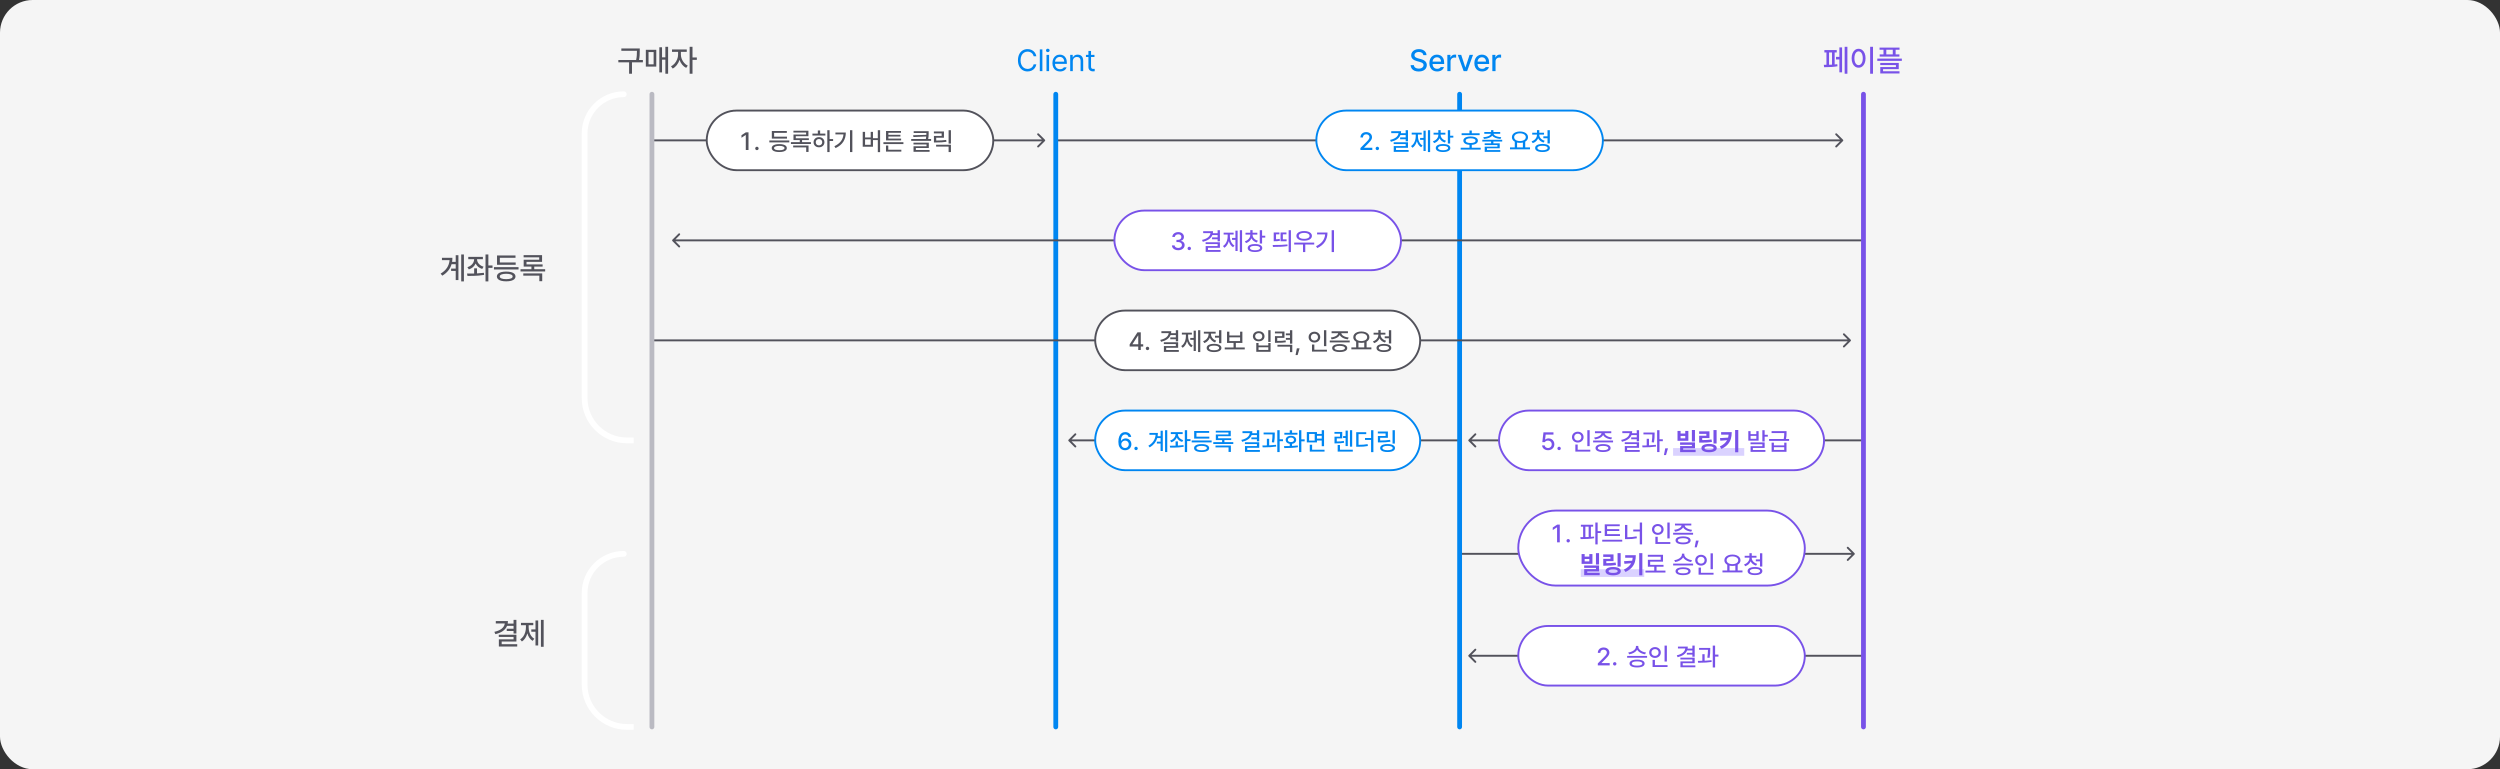 <svg width="1300" height="400" viewBox="0 0 1300 400" fill="none" xmlns="http://www.w3.org/2000/svg">
<rect x="0" y="0" width="1300" height="400" fill="#333333" stroke="none"/>
<rect width="1300" height="400" rx="17" fill="#F5F5F5"/>
<path d="M241.234 146.328H239.828V132.328H241.234V146.328ZM229.125 142.281C230.583 141.417 231.69 140.404 232.445 139.242C233.206 138.076 233.651 136.755 233.781 135.281H229.812V134.062H235.25C235.25 134.776 235.195 135.474 235.086 136.156H236.969V132.688H238.375V145.641H236.969V140.875H234.578V139.656H236.969V137.375H234.812C234.089 139.875 232.484 141.865 230 143.344L229.125 142.281ZM248.047 134.812C248.047 135.38 248.185 135.922 248.461 136.438C248.737 136.948 249.13 137.401 249.641 137.797C250.156 138.188 250.76 138.484 251.453 138.688L250.75 139.859C249.948 139.615 249.253 139.247 248.664 138.758C248.081 138.268 247.633 137.688 247.32 137.016C247.008 137.745 246.547 138.375 245.938 138.906C245.333 139.438 244.62 139.833 243.797 140.094L243.047 138.938C243.76 138.719 244.38 138.404 244.906 137.992C245.432 137.576 245.836 137.094 246.117 136.547C246.404 136 246.547 135.422 246.547 134.812V134.797H243.5V133.562H251.094V134.797H248.047V134.812ZM243.836 142.25C245.023 142.25 245.932 142.24 246.562 142.219V139.516H248.047V142.172C249.432 142.099 250.625 141.995 251.625 141.859L251.734 142.938C250.839 143.099 249.906 143.221 248.938 143.305C247.969 143.383 247.068 143.432 246.234 143.453C245.406 143.469 244.432 143.479 243.312 143.484H243.078L242.859 142.25H243.836ZM252.469 132.328H253.953V138.047H256.109V139.297H253.953V146.328H252.469V132.328ZM269.641 140.125H256.859V138.906H269.641V140.125ZM258.375 143.766C258.375 143.229 258.568 142.771 258.953 142.391C259.339 142.005 259.896 141.714 260.625 141.516C261.354 141.318 262.224 141.219 263.234 141.219C264.24 141.219 265.102 141.318 265.82 141.516C266.544 141.714 267.099 142.005 267.484 142.391C267.87 142.771 268.062 143.229 268.062 143.766C268.062 144.302 267.87 144.76 267.484 145.141C267.099 145.521 266.544 145.807 265.82 146C265.102 146.198 264.24 146.297 263.234 146.297C262.224 146.297 261.354 146.198 260.625 146C259.896 145.807 259.339 145.521 258.953 145.141C258.568 144.76 258.375 144.302 258.375 143.766ZM258.453 132.828H268.062V134.047H259.922V136.484H268.156V137.688H258.453V132.828ZM259.875 143.766C259.87 144.214 260.159 144.557 260.742 144.797C261.326 145.031 262.156 145.151 263.234 145.156C264.297 145.151 265.12 145.031 265.703 144.797C266.286 144.557 266.578 144.214 266.578 143.766C266.578 143.323 266.286 142.982 265.703 142.742C265.12 142.497 264.297 142.37 263.234 142.359C262.161 142.37 261.331 142.497 260.742 142.742C260.159 142.982 259.87 143.323 259.875 143.766ZM283.484 141.172H270.672V139.969H276.344V138.641H272.312V135.078H280.391V133.828H272.281V132.656H281.875V136.172H273.781V137.484H282.156V138.641H277.812V139.969H283.484V141.172ZM272.109 142.156H281.953V146.219H280.453V143.344H272.109V142.156Z" fill="#52525B"/>
<path d="M268.531 329.453H267.047V328.109H263.5V326.953H267.047V325.438H263.672C263.245 326.51 262.516 327.409 261.484 328.133C260.458 328.857 259.161 329.401 257.594 329.766L257.078 328.547C258.734 328.182 260.018 327.625 260.93 326.875C261.846 326.125 262.367 325.229 262.492 324.188H257.812V322.969H264.125C264.125 323.417 264.086 323.849 264.008 324.266H267.047V322.328H268.531V329.453ZM259.375 330.047H268.531V333.594H260.875V335H268.953V336.188H259.406V332.469H267.047V331.219H259.375V330.047ZM282.703 336.328H281.281V322.328H282.703V336.328ZM270.484 332.469C271.125 332.083 271.669 331.562 272.117 330.906C272.57 330.25 272.909 329.521 273.133 328.719C273.362 327.911 273.479 327.083 273.484 326.234V325.109H270.906V323.906H277.312V325.109H274.906V326.234C274.906 327.047 275.016 327.836 275.234 328.602C275.458 329.367 275.789 330.06 276.227 330.68C276.669 331.299 277.208 331.792 277.844 332.156L276.953 333.25C276.302 332.865 275.745 332.333 275.281 331.656C274.823 330.979 274.466 330.206 274.211 329.336C273.956 330.279 273.589 331.117 273.109 331.852C272.63 332.586 272.057 333.161 271.391 333.578L270.484 332.469ZM276.281 327.281H278.453V322.625H279.859V335.625H278.453V328.5H276.281V327.281Z" fill="#52525B"/>
<path d="M324.384 50.5C325.213 50.5 325.884 49.828 325.884 49C325.884 48.172 325.213 47.5 324.384 47.5V50.5ZM328 230.5H329.5V227.5H328V230.5ZM302.5 69.384V207H305.5V69.384H302.5ZM326 230.5H328V227.5H326V230.5ZM302.5 207C302.5 219.979 313.021 230.5 326 230.5V227.5C314.678 227.5 305.5 218.322 305.5 207H302.5ZM324.384 47.5C312.298 47.5 302.5 57.298 302.5 69.384H305.5C305.5 58.955 313.955 50.5 324.384 50.5V47.5Z" fill="white"/>
<path d="M324.384 289.5C325.213 289.5 325.884 288.828 325.884 288C325.884 287.172 325.213 286.5 324.384 286.5V289.5ZM328 379.5H329.5V376.5H328V379.5ZM302.5 308.384V356H305.5V308.384H302.5ZM326 379.5H328V376.5H326V379.5ZM302.5 356C302.5 368.979 313.021 379.5 326 379.5V376.5C314.678 376.5 305.5 367.322 305.5 356H302.5ZM324.384 286.5C312.298 286.5 302.5 296.298 302.5 308.384H305.5C305.5 297.955 313.955 289.5 324.384 289.5V286.5Z" fill="white"/>
<path d="M958.354 73.354C958.549 73.158 958.549 72.842 958.354 72.646L955.172 69.465C954.976 69.269 954.66 69.269 954.464 69.465C954.269 69.66 954.269 69.976 954.464 70.172L957.293 73L954.464 75.828C954.269 76.024 954.269 76.34 954.464 76.535C954.66 76.731 954.976 76.731 955.172 76.535L958.354 73.354ZM549 73.5L958 73.5V72.5L549 72.5V73.5Z" fill="#52525B"/>
<path d="M763.646 228.646C763.451 228.842 763.451 229.158 763.646 229.354L766.828 232.536C767.024 232.731 767.34 232.731 767.536 232.536C767.731 232.34 767.731 232.024 767.536 231.828L764.707 229L767.536 226.172C767.731 225.976 767.731 225.66 767.536 225.464C767.34 225.269 767.024 225.269 766.828 225.464L763.646 228.646ZM764 229.5L969 229.5L969 228.5L764 228.5L764 229.5Z" fill="#52525B"/>
<path d="M964.354 288.354C964.549 288.158 964.549 287.842 964.354 287.647L961.172 284.465C960.976 284.269 960.66 284.269 960.464 284.465C960.269 284.66 960.269 284.976 960.464 285.172L963.293 288L960.464 290.828C960.269 291.024 960.269 291.34 960.464 291.536C960.66 291.731 960.976 291.731 961.172 291.536L964.354 288.354ZM964 287.5L759 287.5L759 288.5L964 288.5L964 287.5Z" fill="#52525B"/>
<path d="M763.646 340.646C763.451 340.842 763.451 341.158 763.646 341.354L766.828 344.536C767.024 344.731 767.34 344.731 767.536 344.536C767.731 344.34 767.731 344.024 767.536 343.828L764.707 341L767.536 338.172C767.731 337.976 767.731 337.66 767.536 337.464C767.34 337.269 767.024 337.269 766.828 337.464L763.646 340.646ZM764 341.5L969 341.5L969 340.5L764 340.5L764 341.5Z" fill="#52525B"/>
<path d="M555.646 228.646C555.451 228.842 555.451 229.158 555.646 229.354L558.828 232.536C559.024 232.731 559.34 232.731 559.536 232.536C559.731 232.34 559.731 232.024 559.536 231.828L556.707 229L559.536 226.172C559.731 225.976 559.731 225.66 559.536 225.464C559.34 225.269 559.024 225.269 558.828 225.464L555.646 228.646ZM556 229.5L759 229.5L759 228.5L556 228.5L556 229.5Z" fill="#52525B"/>
<path d="M543.354 73.354C543.549 73.158 543.549 72.842 543.354 72.646L540.172 69.465C539.976 69.269 539.66 69.269 539.464 69.465C539.269 69.66 539.269 69.976 539.464 70.172L542.293 73L539.464 75.828C539.269 76.024 539.269 76.34 539.464 76.535C539.66 76.731 539.976 76.731 540.172 76.535L543.354 73.354ZM338 73.5L543 73.5V72.5L338 72.5V73.5Z" fill="#52525B"/>
<path d="M549 49L549 378" stroke="#0086F1" stroke-width="2.5" stroke-linecap="round"/>
<path d="M759 49L759 378" stroke="#0086F1" stroke-width="2.5" stroke-linecap="round"/>
<path d="M332.677 26.438C332.677 27.344 332.654 28.146 332.607 28.844C332.565 29.537 332.458 30.323 332.287 31.203H334.302V32.422H328.63V38.344H327.13V32.422H321.537V31.203H330.787C330.969 30.323 331.083 29.539 331.13 28.852C331.177 28.164 331.203 27.359 331.208 26.438V26.422H323.099V25.203H332.677V26.438ZM347.412 38.328H345.99V31.031H344.255V37.641H342.849V24.594H344.255V29.812H345.99V24.328H347.412V38.328ZM335.833 25.906H341.271V34.641H335.833V25.906ZM339.88 33.453V27.078H337.24V33.453H339.88ZM354.068 28.453C354.068 29.188 354.219 29.932 354.521 30.688C354.823 31.438 355.245 32.12 355.787 32.734C356.333 33.344 356.953 33.812 357.646 34.141L356.802 35.297C356.031 34.927 355.344 34.375 354.74 33.641C354.136 32.901 353.672 32.068 353.349 31.141C353.026 32.146 352.55 33.052 351.919 33.859C351.294 34.661 350.589 35.26 349.802 35.656L348.927 34.484C349.62 34.151 350.245 33.661 350.802 33.016C351.365 32.365 351.805 31.638 352.123 30.836C352.44 30.029 352.599 29.234 352.599 28.453V26.969H349.443V25.734H357.115V26.969H354.068V28.453ZM358.615 24.328H360.099V29.875H362.349V31.125H360.099V38.328H358.615V24.328Z" fill="#52525B"/>
<path d="M537.493 29.25C537.389 28.745 537.183 28.312 536.876 27.953C536.568 27.588 536.193 27.312 535.751 27.125C535.313 26.938 534.842 26.844 534.337 26.844C533.644 26.844 533.022 27.018 532.469 27.367C531.923 27.716 531.49 28.229 531.173 28.906C530.855 29.583 530.696 30.396 530.696 31.344C530.696 32.286 530.855 33.096 531.173 33.773C531.49 34.45 531.923 34.964 532.469 35.312C533.022 35.661 533.644 35.839 534.337 35.844C534.842 35.839 535.313 35.745 535.751 35.562C536.188 35.375 536.561 35.102 536.868 34.742C537.175 34.383 537.383 33.953 537.493 33.453H538.899C538.764 34.208 538.482 34.867 538.055 35.43C537.628 35.987 537.092 36.414 536.446 36.711C535.805 37.008 535.102 37.156 534.337 37.156C533.368 37.156 532.503 36.919 531.743 36.445C530.988 35.971 530.397 35.297 529.969 34.422C529.548 33.542 529.337 32.516 529.337 31.344C529.337 30.172 529.548 29.148 529.969 28.273C530.397 27.393 530.988 26.716 531.743 26.242C532.503 25.768 533.368 25.531 534.337 25.531C535.102 25.531 535.805 25.68 536.446 25.977C537.087 26.268 537.62 26.695 538.048 27.258C538.48 27.815 538.764 28.479 538.899 29.25H537.493ZM542.04 37H540.696V25.688H542.04V37ZM544.18 28.516H545.524V37H544.18V28.516ZM544.852 27.109C544.597 27.109 544.376 27.023 544.188 26.852C544.006 26.68 543.915 26.474 543.915 26.234C543.915 25.984 544.003 25.771 544.18 25.594C544.363 25.417 544.581 25.328 544.837 25.328C545.102 25.328 545.329 25.414 545.516 25.586C545.704 25.758 545.8 25.969 545.805 26.219C545.8 26.463 545.704 26.674 545.516 26.852C545.334 27.023 545.113 27.109 544.852 27.109ZM551.227 37.172C550.42 37.172 549.717 36.992 549.118 36.633C548.519 36.273 548.058 35.766 547.735 35.109C547.417 34.453 547.258 33.693 547.258 32.828C547.258 31.963 547.417 31.198 547.735 30.531C548.058 29.859 548.508 29.338 549.087 28.969C549.67 28.594 550.342 28.406 551.102 28.406C551.743 28.406 552.339 28.549 552.891 28.836C553.443 29.117 553.891 29.576 554.235 30.211C554.584 30.841 554.758 31.651 554.758 32.641V33.203H548.602C548.623 33.792 548.745 34.294 548.969 34.711C549.199 35.128 549.506 35.445 549.891 35.664C550.277 35.878 550.722 35.984 551.227 35.984C551.706 35.984 552.11 35.896 552.438 35.719C552.772 35.536 553.024 35.302 553.196 35.016H554.633C554.498 35.448 554.272 35.828 553.954 36.156C553.641 36.479 553.251 36.729 552.782 36.906C552.318 37.083 551.8 37.172 551.227 37.172ZM553.399 32.062C553.399 31.594 553.303 31.172 553.11 30.797C552.923 30.422 552.654 30.128 552.305 29.914C551.962 29.701 551.561 29.594 551.102 29.594C550.628 29.594 550.206 29.706 549.837 29.93C549.472 30.154 549.183 30.456 548.969 30.836C548.761 31.211 548.641 31.62 548.61 32.062H553.399ZM557.852 37H556.508V28.516H557.805V29.844H557.915C558.123 29.391 558.433 29.039 558.844 28.789C559.261 28.534 559.779 28.406 560.399 28.406C560.982 28.406 561.488 28.526 561.915 28.766C562.342 29 562.673 29.357 562.907 29.836C563.141 30.315 563.258 30.906 563.258 31.609V37H561.915V31.703C561.915 31.047 561.745 30.534 561.407 30.164C561.068 29.794 560.597 29.609 559.993 29.609C559.576 29.609 559.206 29.701 558.883 29.883C558.561 30.06 558.308 30.323 558.126 30.672C557.943 31.016 557.852 31.427 557.852 31.906V37ZM569.118 29.641H567.337V34.562C567.331 35.057 567.428 35.393 567.626 35.57C567.829 35.742 568.102 35.828 568.446 35.828C568.649 35.828 568.844 35.82 569.032 35.805L569.243 35.797V37.047C568.962 37.089 568.649 37.109 568.305 37.109C567.91 37.109 567.535 37.029 567.18 36.867C566.826 36.7 566.537 36.45 566.313 36.117C566.089 35.784 565.977 35.38 565.977 34.906V29.641H564.696V28.516H565.977V26.484H567.337V28.516H569.118V29.641Z" fill="#0086F1"/>
<path d="M740.12 28.672C740.067 28.151 739.83 27.745 739.409 27.453C738.987 27.162 738.448 27.016 737.791 27.016C737.338 27.016 736.94 27.088 736.596 27.234C736.258 27.375 735.995 27.573 735.807 27.828C735.62 28.083 735.526 28.37 735.526 28.688C735.526 29.167 735.724 29.537 736.12 29.797C736.515 30.057 737.005 30.255 737.588 30.391L738.682 30.688C740.854 31.213 741.942 32.276 741.948 33.875C741.942 34.516 741.773 35.086 741.44 35.586C741.112 36.086 740.63 36.479 739.995 36.766C739.364 37.047 738.614 37.188 737.745 37.188C736.906 37.188 736.174 37.055 735.549 36.789C734.929 36.518 734.442 36.133 734.088 35.633C733.739 35.133 733.547 34.542 733.51 33.859H735.229C735.276 34.453 735.531 34.906 735.995 35.219C736.463 35.526 737.047 35.682 737.745 35.688C738.224 35.688 738.651 35.612 739.026 35.461C739.406 35.305 739.703 35.089 739.916 34.812C740.135 34.531 740.245 34.208 740.245 33.844C740.245 33.531 740.153 33.268 739.971 33.055C739.789 32.841 739.544 32.667 739.237 32.531C738.935 32.391 738.557 32.26 738.104 32.141L736.76 31.781C735.812 31.521 735.083 31.146 734.573 30.656C734.067 30.167 733.812 29.542 733.807 28.781C733.807 28.141 733.981 27.576 734.33 27.086C734.685 26.591 735.166 26.208 735.776 25.938C736.39 25.667 737.078 25.531 737.838 25.531C738.593 25.531 739.268 25.667 739.862 25.938C740.455 26.203 740.922 26.576 741.26 27.055C741.599 27.529 741.776 28.068 741.791 28.672H740.12ZM747.307 37.172C746.484 37.172 745.768 36.992 745.159 36.633C744.549 36.273 744.083 35.766 743.76 35.109C743.437 34.453 743.276 33.688 743.276 32.812C743.276 31.948 743.437 31.182 743.76 30.516C744.083 29.849 744.541 29.331 745.135 28.961C745.729 28.591 746.416 28.406 747.198 28.406C747.88 28.406 748.505 28.555 749.073 28.852C749.64 29.148 750.096 29.617 750.44 30.258C750.789 30.893 750.963 31.698 750.963 32.672V33.266H744.932C744.948 33.797 745.057 34.253 745.26 34.633C745.463 35.013 745.742 35.302 746.096 35.5C746.45 35.698 746.859 35.797 747.323 35.797C747.771 35.797 748.151 35.714 748.463 35.547C748.781 35.375 749.015 35.151 749.166 34.875H750.854C750.729 35.333 750.505 35.737 750.182 36.086C749.859 36.43 749.453 36.698 748.963 36.891C748.474 37.078 747.922 37.172 747.307 37.172ZM749.323 32.016C749.323 31.588 749.234 31.206 749.057 30.867C748.885 30.523 748.638 30.258 748.315 30.07C747.997 29.878 747.63 29.781 747.213 29.781C746.781 29.781 746.396 29.883 746.057 30.086C745.724 30.284 745.461 30.555 745.268 30.898C745.075 31.242 744.966 31.615 744.94 32.016H749.323ZM752.62 28.516H754.229V29.859H754.323C754.479 29.412 754.75 29.055 755.135 28.789C755.526 28.523 755.966 28.391 756.455 28.391C756.7 28.391 756.942 28.401 757.182 28.422V30.016C757.088 29.995 756.953 29.974 756.776 29.953C756.604 29.932 756.442 29.922 756.291 29.922C755.911 29.922 755.57 30.005 755.268 30.172C754.966 30.333 754.726 30.56 754.549 30.852C754.377 31.138 754.291 31.463 754.291 31.828V37H752.62V28.516ZM762.901 37H761.104L758.026 28.516H759.823L761.963 35.031H762.041L764.182 28.516H765.979L762.901 37ZM770.698 37.172C769.875 37.172 769.159 36.992 768.549 36.633C767.94 36.273 767.474 35.766 767.151 35.109C766.828 34.453 766.666 33.688 766.666 32.812C766.666 31.948 766.828 31.182 767.151 30.516C767.474 29.849 767.932 29.331 768.526 28.961C769.12 28.591 769.807 28.406 770.588 28.406C771.271 28.406 771.896 28.555 772.463 28.852C773.031 29.148 773.487 29.617 773.83 30.258C774.179 30.893 774.354 31.698 774.354 32.672V33.266H768.323C768.338 33.797 768.448 34.253 768.651 34.633C768.854 35.013 769.133 35.302 769.487 35.5C769.841 35.698 770.25 35.797 770.713 35.797C771.161 35.797 771.541 35.714 771.854 35.547C772.172 35.375 772.406 35.151 772.557 34.875H774.245C774.12 35.333 773.896 35.737 773.573 36.086C773.25 36.43 772.843 36.698 772.354 36.891C771.864 37.078 771.312 37.172 770.698 37.172ZM772.713 32.016C772.713 31.588 772.625 31.206 772.448 30.867C772.276 30.523 772.028 30.258 771.705 30.07C771.388 29.878 771.021 29.781 770.604 29.781C770.172 29.781 769.786 29.883 769.448 30.086C769.114 30.284 768.851 30.555 768.659 30.898C768.466 31.242 768.356 31.615 768.33 32.016H772.713ZM776.01 28.516H777.62V29.859H777.713C777.87 29.412 778.14 29.055 778.526 28.789C778.916 28.523 779.356 28.391 779.846 28.391C780.091 28.391 780.333 28.401 780.573 28.422V30.016C780.479 29.995 780.343 29.974 780.166 29.953C779.995 29.932 779.833 29.922 779.682 29.922C779.302 29.922 778.961 30.005 778.659 30.172C778.356 30.333 778.117 30.56 777.94 30.852C777.768 31.138 777.682 31.463 777.682 31.828V37H776.01V28.516Z" fill="#0086F1"/>
<path d="M960.646 38.328H959.224V24.328H960.646V38.328ZM948.38 33.703C948.964 33.703 949.422 33.7 949.755 33.695V27.266H948.677V26.047H955.099V27.266H954.021V33.523C954.412 33.492 954.865 33.443 955.38 33.375L955.49 34.453C953.797 34.786 951.485 34.953 948.552 34.953L948.38 33.703ZM951.099 33.672C951.448 33.667 951.964 33.648 952.646 33.617V27.266H951.099V33.672ZM954.724 29.578H956.474V24.641H957.88V37.609H956.474V30.906H954.724V29.578ZM973.958 38.359H972.474V24.328H973.958V38.359ZM962.849 30.281C962.849 29.302 963.003 28.443 963.31 27.703C963.617 26.958 964.044 26.385 964.591 25.984C965.143 25.578 965.771 25.375 966.474 25.375C967.167 25.375 967.787 25.578 968.333 25.984C968.88 26.385 969.307 26.958 969.615 27.703C969.927 28.443 970.083 29.302 970.083 30.281C970.083 31.271 969.927 32.138 969.615 32.883C969.307 33.628 968.88 34.2 968.333 34.602C967.787 35.003 967.167 35.203 966.474 35.203C965.771 35.203 965.143 35.003 964.591 34.602C964.044 34.2 963.617 33.628 963.31 32.883C963.003 32.138 962.849 31.271 962.849 30.281ZM964.287 30.281C964.287 31.01 964.378 31.646 964.56 32.188C964.742 32.729 964.998 33.146 965.326 33.438C965.659 33.729 966.042 33.875 966.474 33.875C966.901 33.875 967.279 33.729 967.607 33.438C967.935 33.146 968.19 32.729 968.373 32.188C968.555 31.646 968.646 31.01 968.646 30.281C968.646 29.562 968.555 28.935 968.373 28.398C968.19 27.857 967.935 27.44 967.607 27.148C967.279 26.852 966.901 26.703 966.474 26.703C966.042 26.703 965.659 26.852 965.326 27.148C964.998 27.44 964.742 27.857 964.56 28.398C964.378 28.935 964.287 29.562 964.287 30.281ZM987.755 25.875H985.724V28.297H987.693V29.438H977.427V28.297H979.412V25.875H977.365V24.75H987.755V25.875ZM976.193 30.469H988.958V31.641H976.193V30.469ZM977.724 32.734H987.349V35.938H979.193V37.062H987.74V38.188H977.74V34.891H985.88V33.844H977.724V32.734ZM984.24 28.297V25.875H980.88V28.297H984.24Z" fill="#7852E8"/>
<rect x="684.5" y="57.5" width="149" height="31" rx="15.5" fill="white" stroke="#0086F1"/>
<path d="M707.42 76.984L710.607 73.772C710.992 73.375 711.286 73.053 711.489 72.808C711.692 72.558 711.847 72.317 711.952 72.084C712.062 71.847 712.117 71.597 712.117 71.335C712.117 71.039 712.043 70.778 711.895 70.554C711.747 70.33 711.544 70.156 711.286 70.034C711.028 69.911 710.738 69.85 710.416 69.85C710.078 69.85 709.781 69.917 709.528 70.053C709.278 70.188 709.083 70.379 708.944 70.624C708.808 70.865 708.74 71.149 708.74 71.475H707.42C707.416 70.924 707.543 70.438 707.801 70.015C708.059 69.591 708.419 69.263 708.88 69.031C709.341 68.798 709.862 68.682 710.442 68.682C711.021 68.682 711.538 68.796 711.99 69.024C712.447 69.249 712.803 69.56 713.057 69.957C713.315 70.355 713.446 70.802 713.45 71.297C713.446 71.648 713.378 71.987 713.247 72.312C713.116 72.634 712.892 72.994 712.574 73.392C712.257 73.785 711.808 74.268 711.229 74.839L709.363 76.731V76.807H713.603V78H707.42V76.984ZM716.218 78.089C716.057 78.089 715.907 78.049 715.767 77.968C715.632 77.888 715.522 77.78 715.437 77.644C715.357 77.509 715.317 77.361 715.317 77.2C715.317 77.035 715.357 76.883 715.437 76.743C715.518 76.603 715.626 76.493 715.761 76.413C715.901 76.329 716.053 76.286 716.218 76.286C716.379 76.286 716.527 76.326 716.662 76.407C716.802 76.487 716.912 76.597 716.992 76.737C717.077 76.876 717.119 77.027 717.119 77.188C717.119 77.348 717.077 77.499 716.992 77.638C716.912 77.774 716.802 77.884 716.662 77.968C716.527 78.049 716.379 78.089 716.218 78.089ZM732.155 73.493H730.949V72.401H728.067V71.462H730.949V70.231H728.207C727.86 71.102 727.267 71.832 726.429 72.42C725.596 73.009 724.542 73.451 723.268 73.747L722.849 72.757C724.195 72.461 725.238 72.008 725.979 71.398C726.723 70.789 727.146 70.061 727.248 69.215H723.446V68.225H728.575C728.575 68.588 728.543 68.94 728.479 69.278H730.949V67.704H732.155V73.493ZM724.715 73.976H732.155V76.857H725.934V78H732.498V78.965H724.741V75.943H730.949V74.928H724.715V73.976ZM743.669 79.079H742.514V67.704H743.669V79.079ZM733.742 75.943C734.262 75.63 734.704 75.207 735.068 74.674C735.437 74.141 735.712 73.548 735.894 72.897C736.08 72.241 736.175 71.568 736.179 70.878V69.964H734.084V68.986H739.29V69.964H737.334V70.878C737.334 71.538 737.423 72.179 737.601 72.801C737.783 73.423 738.052 73.986 738.407 74.49C738.767 74.993 739.205 75.393 739.721 75.689L738.998 76.578C738.469 76.265 738.016 75.833 737.639 75.283C737.267 74.733 736.977 74.105 736.77 73.398C736.562 74.164 736.264 74.845 735.875 75.442C735.485 76.039 735.02 76.506 734.478 76.845L733.742 75.943ZM738.452 71.728H740.216V67.945H741.359V78.508H740.216V72.719H738.452V71.728ZM749.128 70.142C749.128 70.582 749.238 71.005 749.458 71.411C749.679 71.813 749.998 72.169 750.417 72.478C750.836 72.782 751.329 73.015 751.896 73.176L751.337 74.128C750.69 73.938 750.127 73.652 749.649 73.271C749.175 72.886 748.811 72.431 748.557 71.906C748.303 72.495 747.933 73.007 747.446 73.442C746.964 73.878 746.39 74.204 745.726 74.42L745.129 73.468C745.701 73.299 746.198 73.047 746.621 72.712C747.044 72.378 747.368 71.989 747.592 71.544C747.821 71.1 747.935 70.632 747.935 70.142V70.002H745.459V69.024H747.935V67.653H749.141V69.024H751.604V70.002H749.128V70.142ZM746.589 76.984C746.589 76.544 746.742 76.168 747.046 75.855C747.351 75.541 747.789 75.304 748.36 75.144C748.936 74.983 749.619 74.902 750.411 74.902C751.194 74.902 751.866 74.983 752.429 75.144C752.996 75.304 753.43 75.541 753.73 75.855C754.031 76.168 754.181 76.544 754.181 76.984C754.181 77.416 754.031 77.786 753.73 78.095C753.43 78.404 752.996 78.641 752.429 78.806C751.866 78.971 751.194 79.054 750.411 79.054C749.619 79.054 748.936 78.971 748.36 78.806C747.789 78.641 747.351 78.404 747.046 78.095C746.742 77.786 746.589 77.416 746.589 76.984ZM747.795 76.984C747.791 77.348 748.018 77.63 748.475 77.829C748.932 78.023 749.577 78.123 750.411 78.127C751.232 78.123 751.868 78.023 752.321 77.829C752.778 77.63 753.005 77.348 753 76.984C753.005 76.612 752.78 76.329 752.328 76.134C751.875 75.939 751.236 75.842 750.411 75.842C749.573 75.842 748.925 75.939 748.468 76.134C748.015 76.329 747.791 76.612 747.795 76.984ZM752.874 67.704H754.08V70.573H755.73V71.564H754.08V74.636H752.874V67.704ZM769.403 70.281H760.046V69.304H764.134V67.869H765.328V69.304H769.403V70.281ZM759.551 76.819H764.134V75.315C763.47 75.273 762.896 75.16 762.414 74.978C761.936 74.792 761.57 74.543 761.316 74.23C761.062 73.916 760.935 73.552 760.935 73.138C760.935 72.685 761.087 72.296 761.392 71.97C761.697 71.644 762.135 71.396 762.706 71.227C763.277 71.053 763.952 70.967 764.731 70.967C765.501 70.967 766.17 71.053 766.737 71.227C767.308 71.396 767.746 71.644 768.051 71.97C768.36 72.296 768.514 72.685 768.514 73.138C768.514 73.552 768.385 73.916 768.127 74.23C767.873 74.543 767.507 74.792 767.029 74.978C766.551 75.16 765.984 75.273 765.328 75.315V76.819H769.961V77.797H759.551V76.819ZM762.167 73.138C762.162 73.531 762.382 73.834 762.827 74.045C763.275 74.257 763.91 74.365 764.731 74.369C765.539 74.365 766.168 74.257 766.616 74.045C767.065 73.834 767.287 73.531 767.283 73.138C767.287 72.748 767.065 72.448 766.616 72.236C766.168 72.025 765.539 71.919 764.731 71.919C763.914 71.919 763.282 72.025 762.833 72.236C762.384 72.448 762.162 72.748 762.167 73.138ZM781.146 73.595H776.563V74.547H779.851V77.111H773.224V78.051H780.168V78.965H772.043V76.273H778.658V75.423H772.031V74.547H775.37V73.595H770.799V72.693H781.146V73.595ZM771.307 71.335C772.031 71.297 772.676 71.2 773.243 71.043C773.81 70.886 774.269 70.683 774.621 70.434C774.972 70.184 775.188 69.9 775.268 69.583H771.828V68.656H775.37V67.653H776.563V68.656H780.118V69.583H776.658C776.739 69.9 776.952 70.184 777.299 70.434C777.651 70.683 778.112 70.886 778.683 71.043C779.259 71.2 779.91 71.297 780.638 71.335L780.27 72.249C779.254 72.173 778.37 71.989 777.617 71.697C776.863 71.405 776.313 71.016 775.966 70.529C775.619 71.016 775.067 71.405 774.31 71.697C773.556 71.989 772.67 72.173 771.65 72.249L771.307 71.335ZM795.606 77.657H785.196V76.654H787.684V73.684C787.206 73.421 786.836 73.089 786.573 72.687C786.311 72.285 786.182 71.834 786.186 71.335C786.186 70.747 786.364 70.228 786.719 69.78C787.075 69.331 787.57 68.984 788.205 68.739C788.844 68.489 789.567 68.364 790.375 68.364C791.184 68.364 791.907 68.489 792.546 68.739C793.185 68.984 793.683 69.331 794.038 69.78C794.398 70.228 794.578 70.747 794.578 71.335C794.578 71.83 794.451 72.276 794.197 72.674C793.943 73.068 793.583 73.396 793.118 73.658V76.654H795.606V77.657ZM787.354 71.335C787.354 71.737 787.481 72.09 787.735 72.395C787.989 72.7 788.344 72.937 788.801 73.106C789.258 73.271 789.783 73.353 790.375 73.353C790.964 73.353 791.486 73.269 791.943 73.1C792.405 72.93 792.764 72.695 793.022 72.395C793.281 72.09 793.41 71.737 793.41 71.335C793.41 70.933 793.281 70.582 793.022 70.281C792.764 69.977 792.405 69.742 791.943 69.577C791.486 69.412 790.964 69.329 790.375 69.329C789.783 69.329 789.258 69.412 788.801 69.577C788.344 69.742 787.989 69.977 787.735 70.281C787.481 70.582 787.354 70.933 787.354 71.335ZM791.899 76.654V74.128C791.425 74.238 790.917 74.293 790.375 74.293C789.842 74.293 789.343 74.238 788.877 74.128V76.654H791.899ZM800.417 70.129C800.417 70.573 800.534 71.001 800.767 71.411C800.999 71.822 801.329 72.183 801.757 72.497C802.184 72.81 802.681 73.045 803.249 73.201L802.677 74.141C802.026 73.954 801.456 73.669 800.97 73.284C800.483 72.894 800.109 72.433 799.846 71.9C799.592 72.497 799.222 73.017 798.735 73.461C798.249 73.901 797.671 74.225 797.002 74.433L796.431 73.506C796.998 73.324 797.491 73.061 797.91 72.719C798.333 72.376 798.657 71.98 798.881 71.532C799.11 71.083 799.224 70.616 799.224 70.129V69.989H796.749V69.024H799.224V67.653H800.43V69.024H802.893V69.989H800.417V70.129ZM798.259 76.946C798.259 76.506 798.412 76.13 798.716 75.816C799.025 75.503 799.467 75.264 800.043 75.099C800.623 74.934 801.31 74.852 802.106 74.852C802.897 74.852 803.581 74.934 804.156 75.099C804.736 75.264 805.18 75.503 805.489 75.816C805.798 76.13 805.953 76.506 805.953 76.946C805.953 77.391 805.796 77.769 805.483 78.082C805.174 78.4 804.732 78.641 804.156 78.806C803.581 78.971 802.897 79.054 802.106 79.054C801.315 79.054 800.629 78.971 800.049 78.806C799.47 78.641 799.025 78.4 798.716 78.082C798.412 77.765 798.259 77.386 798.259 76.946ZM799.453 76.946C799.453 77.192 799.556 77.403 799.764 77.581C799.975 77.755 800.28 77.89 800.678 77.987C801.076 78.08 801.552 78.127 802.106 78.127C802.94 78.123 803.589 78.017 804.055 77.81C804.52 77.602 804.755 77.314 804.759 76.946C804.755 76.578 804.52 76.295 804.055 76.096C803.593 75.893 802.944 75.791 802.106 75.791C801.268 75.791 800.614 75.893 800.145 76.096C799.679 76.295 799.448 76.578 799.453 76.946ZM802.538 70.891H804.708V67.704H805.915V74.598H804.708V71.881H802.538V70.891Z" fill="#0086F1"/>
<rect x="779.5" y="213.5" width="169" height="31" rx="15.5" fill="white" stroke="#7852E8"/>
<rect x="789.5" y="265.5" width="149" height="39" rx="19.5" fill="white" stroke="#7852E8"/>
<rect x="789.5" y="325.5" width="149" height="31" rx="15.5" fill="white" stroke="#7852E8"/>
<path d="M830.86 344.984L834.047 341.772C834.432 341.375 834.726 341.053 834.929 340.808C835.132 340.558 835.287 340.317 835.392 340.084C835.502 339.847 835.557 339.597 835.557 339.335C835.557 339.039 835.483 338.778 835.335 338.554C835.187 338.33 834.984 338.156 834.726 338.034C834.468 337.911 834.178 337.85 833.856 337.85C833.518 337.85 833.221 337.917 832.967 338.053C832.718 338.188 832.523 338.379 832.384 338.624C832.248 338.865 832.18 339.149 832.18 339.475H830.86C830.856 338.924 830.983 338.438 831.241 338.015C831.499 337.591 831.859 337.264 832.32 337.031C832.781 336.798 833.302 336.682 833.882 336.682C834.461 336.682 834.978 336.796 835.43 337.024C835.887 337.249 836.243 337.56 836.497 337.958C836.755 338.355 836.886 338.802 836.89 339.297C836.886 339.648 836.818 339.987 836.687 340.312C836.556 340.634 836.332 340.994 836.014 341.392C835.697 341.785 835.248 342.268 834.669 342.839L832.802 344.73V344.807H837.043V346H830.86V344.984ZM839.658 346.089C839.497 346.089 839.347 346.049 839.207 345.968C839.072 345.888 838.962 345.78 838.877 345.645C838.797 345.509 838.757 345.361 838.757 345.2C838.757 345.035 838.797 344.883 838.877 344.743C838.958 344.604 839.065 344.493 839.201 344.413C839.341 344.328 839.493 344.286 839.658 344.286C839.819 344.286 839.967 344.326 840.102 344.407C840.242 344.487 840.352 344.597 840.432 344.737C840.517 344.876 840.559 345.027 840.559 345.188C840.559 345.348 840.517 345.499 840.432 345.638C840.352 345.774 840.242 345.884 840.102 345.968C839.967 346.049 839.819 346.089 839.658 346.089ZM851.913 336.364C851.913 336.809 852.093 337.24 852.453 337.659C852.817 338.078 853.303 338.434 853.913 338.726C854.526 339.018 855.188 339.208 855.899 339.297L855.455 340.249C854.85 340.16 854.277 340.006 853.735 339.786C853.193 339.566 852.713 339.291 852.294 338.96C851.875 338.63 851.545 338.262 851.304 337.856C850.944 338.47 850.394 338.988 849.653 339.411C848.913 339.834 848.079 340.114 847.152 340.249L846.683 339.297C847.402 339.208 848.066 339.02 848.676 338.732C849.289 338.44 849.776 338.087 850.136 337.672C850.5 337.253 850.682 336.817 850.682 336.364V335.895H851.913V336.364ZM846.111 341.074H856.483V342.039H846.111V341.074ZM847.343 345.035C847.343 344.599 847.499 344.231 847.812 343.931C848.126 343.626 848.576 343.395 849.165 343.239C849.757 343.082 850.466 343.004 851.291 343.004C852.108 343.004 852.808 343.082 853.392 343.239C853.98 343.395 854.431 343.626 854.744 343.931C855.057 344.235 855.214 344.604 855.214 345.035C855.214 345.467 855.057 345.835 854.744 346.14C854.431 346.444 853.98 346.677 853.392 346.838C852.804 346.999 852.104 347.079 851.291 347.079C850.466 347.079 849.757 346.999 849.165 346.838C848.576 346.677 848.126 346.444 847.812 346.14C847.499 345.835 847.343 345.467 847.343 345.035ZM848.562 345.035C848.557 345.391 848.792 345.664 849.266 345.854C849.744 346.044 850.419 346.135 851.291 346.127C852.154 346.135 852.823 346.044 853.297 345.854C853.771 345.664 854.008 345.391 854.008 345.035C854.008 344.68 853.771 344.407 853.297 344.216C852.823 344.026 852.154 343.931 851.291 343.931C850.419 343.931 849.744 344.026 849.266 344.216C848.792 344.407 848.557 344.68 848.562 345.035ZM866.779 343.981H865.573V335.717H866.779V343.981ZM857.575 339.297C857.575 338.759 857.708 338.277 857.975 337.85C858.242 337.422 858.606 337.088 859.067 336.847C859.528 336.601 860.042 336.479 860.609 336.479C861.176 336.479 861.688 336.601 862.146 336.847C862.607 337.088 862.969 337.422 863.231 337.85C863.498 338.277 863.631 338.759 863.631 339.297C863.631 339.843 863.498 340.332 863.231 340.763C862.969 341.191 862.607 341.525 862.146 341.766C861.688 342.007 861.176 342.128 860.609 342.128C860.042 342.128 859.528 342.007 859.067 341.766C858.606 341.525 858.242 341.191 857.975 340.763C857.708 340.332 857.575 339.843 857.575 339.297ZM858.756 339.297C858.756 339.648 858.834 339.959 858.991 340.23C859.152 340.497 859.374 340.704 859.657 340.852C859.941 341 860.258 341.074 860.609 341.074C860.956 341.074 861.27 341 861.549 340.852C861.828 340.704 862.048 340.497 862.209 340.23C862.37 339.959 862.45 339.648 862.45 339.297C862.45 338.954 862.37 338.649 862.209 338.383C862.048 338.112 861.828 337.903 861.549 337.754C861.27 337.606 860.956 337.532 860.609 337.532C860.258 337.532 859.941 337.606 859.657 337.754C859.374 337.903 859.152 338.112 858.991 338.383C858.834 338.649 858.756 338.954 858.756 339.297ZM859.34 343.144H860.559V345.86H867.122V346.838H859.34V343.144ZM881.239 341.493H880.033V340.401H877.151V339.462H880.033V338.23H877.291C876.944 339.102 876.352 339.832 875.514 340.42C874.68 341.009 873.626 341.451 872.353 341.747L871.934 340.757C873.279 340.461 874.322 340.008 875.063 339.398C875.808 338.789 876.231 338.061 876.333 337.215H872.53V336.225H877.659C877.659 336.589 877.627 336.94 877.564 337.278H880.033V335.704H881.239V341.493ZM873.8 341.976H881.239V344.857H875.019V346H881.582V346.965H873.825V343.943H880.033V342.928H873.8V341.976ZM889.326 337.621C889.322 338.379 889.301 339.09 889.263 339.754C889.225 340.418 889.136 341.193 888.996 342.077L887.803 341.988C887.934 341.18 888.021 340.454 888.063 339.811C888.105 339.168 888.129 338.531 888.133 337.9H883.512V336.923H889.326V337.621ZM882.877 343.651C883.914 343.643 884.692 343.632 885.213 343.62V340.173H886.406V343.582C887.849 343.522 889.043 343.431 889.986 343.309L890.05 344.21C888.319 344.489 886.15 344.629 883.543 344.629H883.017L882.877 343.651ZM890.634 335.704H891.853V340.401H893.592V341.43H891.853V347.079H890.634V335.704Z" fill="#7852E8"/>
<rect x="569.5" y="213.5" width="169" height="31" rx="15.5" fill="white" stroke="#0086F1"/>
<path d="M585.06 234.127C584.438 234.127 583.864 233.989 583.34 233.714C582.815 233.435 582.385 232.967 582.051 232.312C581.721 231.651 581.556 230.784 581.556 229.709C581.556 228.655 581.702 227.752 581.994 226.999C582.286 226.241 582.701 225.666 583.238 225.272C583.78 224.878 584.417 224.682 585.149 224.682C585.703 224.682 586.2 224.79 586.64 225.005C587.08 225.217 587.438 225.513 587.713 225.894C587.988 226.275 588.162 226.709 588.234 227.195H586.85C586.752 226.806 586.556 226.495 586.259 226.262C585.967 226.025 585.597 225.905 585.149 225.9C584.679 225.9 584.275 226.034 583.936 226.3C583.602 226.563 583.346 226.941 583.168 227.437C582.99 227.932 582.902 228.524 582.902 229.214H583.003C583.253 228.825 583.583 228.522 583.993 228.306C584.408 228.086 584.865 227.974 585.364 227.97C585.906 227.97 586.403 228.101 586.856 228.363C587.309 228.621 587.667 228.981 587.929 229.442C588.191 229.899 588.322 230.416 588.322 230.991C588.322 231.579 588.185 232.113 587.91 232.591C587.639 233.069 587.256 233.446 586.761 233.721C586.266 233.992 585.699 234.127 585.06 234.127ZM583.067 231.029C583.067 231.368 583.151 231.685 583.321 231.981C583.494 232.278 583.729 232.515 584.025 232.692C584.321 232.87 584.654 232.959 585.022 232.959C585.386 232.959 585.716 232.872 586.012 232.699C586.308 232.521 586.541 232.286 586.71 231.994C586.879 231.698 586.964 231.372 586.964 231.017C586.964 230.67 586.882 230.35 586.717 230.058C586.551 229.766 586.323 229.535 586.031 229.366C585.743 229.197 585.419 229.112 585.06 229.112C584.696 229.112 584.362 229.201 584.057 229.379C583.752 229.552 583.511 229.787 583.333 230.083C583.16 230.375 583.071 230.691 583.067 231.029ZM590.747 234.089C590.586 234.089 590.436 234.049 590.297 233.968C590.161 233.888 590.051 233.78 589.967 233.645C589.886 233.509 589.846 233.361 589.846 233.2C589.846 233.035 589.886 232.883 589.967 232.743C590.047 232.604 590.155 232.493 590.29 232.413C590.43 232.328 590.582 232.286 590.747 232.286C590.908 232.286 591.056 232.326 591.192 232.407C591.331 232.487 591.441 232.597 591.522 232.737C591.606 232.876 591.649 233.027 591.649 233.188C591.649 233.348 591.606 233.499 591.522 233.638C591.441 233.774 591.331 233.884 591.192 233.968C591.056 234.049 590.908 234.089 590.747 234.089ZM606.976 235.079H605.833V223.704H606.976V235.079ZM597.137 231.791C598.322 231.089 599.221 230.265 599.835 229.322C600.453 228.374 600.815 227.301 600.92 226.104H597.696V225.113H602.114C602.114 225.693 602.069 226.26 601.98 226.814H603.51V223.996H604.653V234.521H603.51V230.648H601.568V229.658H603.51V227.805H601.758C601.17 229.836 599.867 231.452 597.848 232.654L597.137 231.791ZM612.511 225.723C612.511 226.184 612.623 226.624 612.848 227.043C613.072 227.458 613.391 227.826 613.806 228.147C614.225 228.465 614.716 228.706 615.279 228.871L614.708 229.823C614.056 229.624 613.491 229.326 613.013 228.928C612.539 228.53 612.175 228.059 611.921 227.513C611.667 228.105 611.292 228.617 610.797 229.049C610.306 229.48 609.727 229.802 609.058 230.014L608.449 229.074C609.028 228.896 609.532 228.64 609.959 228.306C610.387 227.968 610.715 227.576 610.943 227.132C611.176 226.688 611.292 226.218 611.292 225.723V225.71H608.817V224.707H614.987V225.71H612.511V225.723ZM609.09 231.766C610.055 231.766 610.793 231.757 611.305 231.74V229.544H612.511V231.702C613.637 231.643 614.606 231.558 615.418 231.448L615.507 232.324C614.779 232.455 614.022 232.555 613.235 232.623C612.448 232.686 611.716 232.726 611.039 232.743C610.366 232.756 609.574 232.764 608.665 232.769H608.474L608.296 231.766H609.09ZM616.104 223.704H617.31V228.351H619.062V229.366H617.31V235.079H616.104V223.704ZM630.056 230.039H619.671V229.049H630.056V230.039ZM620.903 232.997C620.903 232.561 621.059 232.189 621.373 231.88C621.686 231.567 622.139 231.33 622.731 231.169C623.323 231.008 624.03 230.928 624.851 230.928C625.668 230.928 626.368 231.008 626.952 231.169C627.54 231.33 627.991 231.567 628.304 231.88C628.617 232.189 628.774 232.561 628.774 232.997C628.774 233.433 628.617 233.805 628.304 234.114C627.991 234.423 627.54 234.656 626.952 234.812C626.368 234.973 625.668 235.054 624.851 235.054C624.03 235.054 623.323 234.973 622.731 234.812C622.139 234.656 621.686 234.423 621.373 234.114C621.059 233.805 620.903 233.433 620.903 232.997ZM620.966 224.11H628.774V225.101H622.16V227.081H628.85V228.059H620.966V224.11ZM622.122 232.997C622.117 233.361 622.352 233.64 622.826 233.835C623.3 234.025 623.975 234.123 624.851 234.127C625.714 234.123 626.383 234.025 626.857 233.835C627.331 233.64 627.568 233.361 627.568 232.997C627.568 232.637 627.331 232.36 626.857 232.166C626.383 231.967 625.714 231.863 624.851 231.854C623.979 231.863 623.304 231.967 622.826 232.166C622.352 232.36 622.117 232.637 622.122 232.997ZM641.304 230.89H630.894V229.912H635.502V228.833H632.227V225.938H638.791V224.923H632.202V223.971H639.997V226.827H633.42V227.894H640.225V228.833H636.696V229.912H641.304V230.89ZM632.062 231.689H640.06V234.99H638.841V232.654H632.062V231.689ZM654.799 229.493H653.593V228.401H650.711V227.462H653.593V226.23H650.851C650.504 227.102 649.912 227.832 649.074 228.42C648.24 229.009 647.186 229.451 645.913 229.747L645.494 228.757C646.839 228.461 647.882 228.008 648.623 227.398C649.368 226.789 649.791 226.061 649.893 225.215H646.09V224.225H651.219C651.219 224.589 651.188 224.94 651.124 225.278H653.593V223.704H654.799V229.493ZM647.36 229.976H654.799V232.857H648.579V234H655.142V234.965H647.385V231.943H653.593V230.928H647.36V229.976ZM662.886 225.621C662.882 226.379 662.861 227.09 662.823 227.754C662.785 228.418 662.696 229.193 662.556 230.077L661.363 229.988C661.494 229.18 661.581 228.454 661.623 227.811C661.665 227.168 661.689 226.531 661.693 225.9H657.072V224.923H662.886V225.621ZM656.437 231.651C657.474 231.643 658.252 231.632 658.773 231.62V228.173H659.966V231.582C661.409 231.522 662.603 231.431 663.546 231.309L663.61 232.21C661.879 232.489 659.71 232.629 657.104 232.629H656.577L656.437 231.651ZM664.194 223.704H665.413V228.401H667.152V229.43H665.413V235.079H664.194V223.704ZM676.699 228.465H678.413V229.48H676.699V235.079H675.493V223.704H676.699V228.465ZM667.647 231.981C668.938 231.981 669.945 231.971 670.668 231.95V230.794C670.241 230.731 669.867 230.606 669.545 230.42C669.228 230.234 668.982 229.997 668.809 229.709C668.639 229.417 668.557 229.091 668.561 228.731C668.557 228.308 668.667 227.936 668.891 227.614C669.12 227.293 669.439 227.043 669.85 226.865C670.264 226.688 670.74 226.599 671.278 226.599C671.811 226.599 672.285 226.688 672.7 226.865C673.114 227.043 673.438 227.293 673.671 227.614C673.904 227.936 674.02 228.308 674.02 228.731C674.02 229.091 673.931 229.417 673.753 229.709C673.576 229.997 673.324 230.236 672.998 230.426C672.676 230.612 672.302 230.735 671.875 230.794V231.905C672.992 231.85 673.982 231.761 674.845 231.639L674.921 232.527C673.893 232.709 672.829 232.832 671.729 232.896C670.632 232.955 669.477 232.984 668.263 232.984H667.837L667.647 231.981ZM667.863 225.05H670.668V223.729H671.875V225.05H674.68V226.015H667.863V225.05ZM669.691 228.731C669.691 228.968 669.757 229.176 669.888 229.354C670.019 229.527 670.201 229.662 670.434 229.76C670.671 229.853 670.946 229.899 671.259 229.899C671.745 229.899 672.133 229.796 672.42 229.588C672.712 229.381 672.861 229.095 672.865 228.731C672.865 228.49 672.797 228.281 672.662 228.103C672.53 227.921 672.344 227.781 672.103 227.684C671.866 227.587 671.591 227.538 671.278 227.538C670.96 227.538 670.681 227.587 670.44 227.684C670.203 227.781 670.019 227.921 669.888 228.103C669.757 228.281 669.691 228.49 669.691 228.731ZM684.824 225.634H687.299V223.717H688.505V232.007H687.299V229.062H684.824V230.052H679.542V224.669H684.824V225.634ZM683.643 229.1V225.646H680.736V229.1H683.643ZM681.079 231.245H682.297V233.86H688.759V234.838H681.079V231.245ZM687.299 228.071V226.624H684.824V228.071H687.299ZM697.963 227.982H695.12V229.582C695.856 229.578 696.503 229.555 697.062 229.512C697.625 229.47 698.205 229.392 698.801 229.277L698.928 230.242C698.281 230.365 697.648 230.447 697.03 230.49C696.412 230.528 695.632 230.551 694.688 230.56H693.939V227.081H696.795V225.558H693.914V224.605H697.963V227.982ZM695.589 231.397H696.783V233.86H703.46V234.838H695.589V231.397ZM698.408 226.764H699.703V223.92H700.858V231.969H699.703V227.767H698.408V226.764ZM701.988 223.717H703.13V232.261H701.988V223.717ZM710.443 225.761H706.444V231.309C707.464 231.3 708.325 231.271 709.027 231.22C709.73 231.169 710.439 231.076 711.154 230.94L711.293 231.931C710.511 232.079 709.736 232.18 708.97 232.235C708.208 232.286 707.261 232.312 706.126 232.312H705.225V224.758H710.443V225.761ZM709.795 227.767H712.957V223.704H714.163V235.104H712.957V228.77H709.795V227.767ZM725.334 230.687H724.128V223.717H725.334V230.687ZM716.473 224.415H721.704V227.64H717.679V229.062C718.754 229.053 719.681 229.026 720.459 228.979C721.238 228.932 722.038 228.846 722.859 228.719L723.011 229.696C722.139 229.84 721.291 229.935 720.466 229.982C719.641 230.028 718.636 230.052 717.451 230.052H716.499V226.713H720.51V225.405H716.473V224.415ZM717.667 232.984C717.667 232.544 717.821 232.17 718.13 231.861C718.439 231.548 718.883 231.311 719.463 231.15C720.047 230.985 720.739 230.902 721.539 230.902C722.338 230.902 723.028 230.985 723.608 231.15C724.188 231.311 724.632 231.548 724.941 231.861C725.254 232.17 725.411 232.544 725.411 232.984C725.411 233.42 725.254 233.793 724.941 234.102C724.632 234.415 724.188 234.652 723.608 234.812C723.028 234.973 722.338 235.054 721.539 235.054C720.739 235.054 720.047 234.973 719.463 234.812C718.883 234.652 718.439 234.415 718.13 234.102C717.821 233.793 717.667 233.42 717.667 232.984ZM718.86 232.984C718.864 233.34 719.097 233.615 719.558 233.81C720.019 234.004 720.667 234.102 721.5 234.102C722.36 234.102 723.024 234.006 723.494 233.816C723.968 233.621 724.205 233.344 724.205 232.984C724.205 232.625 723.974 232.347 723.513 232.153C723.051 231.954 722.406 231.854 721.577 231.854C720.713 231.854 720.045 231.952 719.571 232.146C719.101 232.341 718.864 232.62 718.86 232.984Z" fill="#0086F1"/>
<rect x="367.5" y="57.5" width="149" height="31" rx="15.5" fill="white" stroke="#52525B"/>
<path d="M389.22 78H387.811V70.205H387.76L385.564 71.64V70.307L387.849 68.809H389.22V78ZM393.6 78.089C393.439 78.089 393.289 78.049 393.15 77.968C393.014 77.888 392.904 77.78 392.82 77.644C392.739 77.509 392.699 77.361 392.699 77.2C392.699 77.035 392.739 76.883 392.82 76.743C392.9 76.603 393.008 76.493 393.143 76.413C393.283 76.329 393.435 76.286 393.6 76.286C393.761 76.286 393.909 76.326 394.045 76.407C394.184 76.487 394.294 76.597 394.375 76.737C394.459 76.876 394.502 77.027 394.502 77.188C394.502 77.348 394.459 77.499 394.375 77.638C394.294 77.774 394.184 77.884 394.045 77.968C393.909 78.049 393.761 78.089 393.6 78.089ZM410.438 74.039H400.054V73.049H410.438V74.039ZM401.285 76.997C401.285 76.561 401.442 76.189 401.755 75.88C402.068 75.567 402.521 75.33 403.113 75.169C403.706 75.008 404.412 74.928 405.233 74.928C406.05 74.928 406.75 75.008 407.334 75.169C407.923 75.33 408.373 75.567 408.687 75.88C409 76.189 409.156 76.561 409.156 76.997C409.156 77.433 409 77.805 408.687 78.114C408.373 78.423 407.923 78.656 407.334 78.812C406.75 78.973 406.05 79.054 405.233 79.054C404.412 79.054 403.706 78.973 403.113 78.812C402.521 78.656 402.068 78.423 401.755 78.114C401.442 77.805 401.285 77.433 401.285 76.997ZM401.349 68.11H409.156V69.101H402.542V71.081H409.232V72.059H401.349V68.11ZM402.504 76.997C402.5 77.361 402.735 77.64 403.208 77.835C403.682 78.025 404.357 78.123 405.233 78.127C406.097 78.123 406.765 78.025 407.239 77.835C407.713 77.64 407.95 77.361 407.95 76.997C407.95 76.637 407.713 76.36 407.239 76.165C406.765 75.967 406.097 75.863 405.233 75.855C404.362 75.863 403.687 75.967 403.208 76.165C402.735 76.36 402.5 76.637 402.504 76.997ZM421.687 74.89H411.276V73.912H415.885V72.833H412.609V69.939H419.173V68.923H412.584V67.971H420.379V70.827H413.803V71.894H420.607V72.833H417.078V73.912H421.687V74.89ZM412.444 75.689H420.442V78.99H419.224V76.654H412.444V75.689ZM431.386 72.312H433.214V73.315H431.386V79.079H430.192V67.704H431.386V72.312ZM422.461 69.481H425.267V67.856H426.473V69.481H429.202V70.472H422.461V69.481ZM423.045 73.95C423.045 73.442 423.166 72.987 423.407 72.585C423.652 72.183 423.989 71.87 424.416 71.646C424.848 71.422 425.334 71.31 425.876 71.31C426.413 71.31 426.896 71.422 427.323 71.646C427.755 71.87 428.093 72.183 428.339 72.585C428.584 72.987 428.707 73.442 428.707 73.95C428.707 74.462 428.584 74.919 428.339 75.321C428.093 75.723 427.755 76.039 427.323 76.267C426.896 76.491 426.413 76.603 425.876 76.603C425.334 76.603 424.848 76.491 424.416 76.267C423.989 76.039 423.652 75.723 423.407 75.321C423.166 74.919 423.045 74.462 423.045 73.95ZM424.2 73.95C424.2 74.276 424.27 74.564 424.41 74.814C424.554 75.063 424.752 75.256 425.006 75.391C425.264 75.526 425.554 75.592 425.876 75.588C426.193 75.592 426.479 75.526 426.733 75.391C426.987 75.256 427.186 75.063 427.33 74.814C427.478 74.564 427.552 74.276 427.552 73.95C427.552 73.633 427.478 73.349 427.33 73.1C427.186 72.85 426.987 72.655 426.733 72.516C426.479 72.372 426.193 72.3 425.876 72.3C425.554 72.3 425.264 72.372 425.006 72.516C424.752 72.655 424.554 72.85 424.41 73.1C424.27 73.349 424.2 73.633 424.2 73.95ZM443.218 79.079H441.999V67.704H443.218V79.079ZM433.874 76.032C435.364 75.321 436.496 74.456 437.27 73.436C438.044 72.416 438.491 71.233 438.609 69.888H434.42V68.923H439.828C439.828 70.683 439.407 72.247 438.565 73.614C437.727 74.981 436.375 76.113 434.509 77.01L433.874 76.032ZM457.652 79.105H456.459V72.846H453.945V76.286H448.613V68.58H449.832V71.487H452.765V68.58H453.945V71.856H456.459V67.704H457.652V79.105ZM452.765 75.296V72.439H449.832V75.296H452.765ZM469.776 74.915H459.379V73.95H469.776V74.915ZM460.712 75.664H461.905V77.86H468.697V78.838H460.712V75.664ZM460.737 68.11H468.507V69.05H461.956V70.091H468.215V71.005H461.956V72.071H468.583V72.998H460.737V68.11ZM482.903 69.113V69.481C482.903 69.968 482.886 70.431 482.853 70.872C482.823 71.308 482.757 71.775 482.656 72.274H484.173V73.252H473.826V72.274H481.443C481.536 71.822 481.602 71.392 481.64 70.986L474.981 71.259L474.829 70.319L481.697 70.129C481.706 69.909 481.71 69.591 481.71 69.177H475.121V68.212H482.903V69.113ZM475.007 74.204H482.979V76.959H476.238V77.987H483.386V78.939H475.032V76.058H481.786V75.131H475.007V74.204ZM494.481 74.661H493.275V67.717H494.481V74.661ZM485.62 68.377H490.851V71.627H486.826V73.087C487.893 73.079 488.817 73.051 489.6 73.004C490.383 72.958 491.185 72.875 492.006 72.757L492.158 73.734C491.308 73.866 490.48 73.957 489.676 74.007C488.872 74.054 487.939 74.077 486.877 74.077H486.598H485.646V70.688H489.657V69.355H485.62V68.377ZM486.775 75.245H494.481V79.079H493.275V76.235H486.775V75.245Z" fill="#52525B"/>
<path d="M349.646 124.646C349.451 124.842 349.451 125.158 349.646 125.354L352.828 128.536C353.024 128.731 353.34 128.731 353.536 128.536C353.731 128.34 353.731 128.024 353.536 127.828L350.707 125L353.536 122.172C353.731 121.976 353.731 121.66 353.536 121.464C353.34 121.269 353.024 121.269 352.828 121.464L349.646 124.646ZM350 125.5L969 125.5L969 124.5L350 124.5L350 125.5Z" fill="#52525B"/>
<rect x="579.5" y="109.5" width="149" height="31" rx="15.5" fill="white" stroke="#7852E8"/>
<path d="M612.697 130.127C612.071 130.127 611.508 130.021 611.009 129.81C610.513 129.598 610.122 129.302 609.834 128.921C609.551 128.536 609.4 128.096 609.384 127.601H610.805C610.822 127.863 610.913 128.096 611.078 128.299C611.248 128.498 611.472 128.652 611.751 128.762C612.03 128.868 612.342 128.921 612.684 128.921C613.052 128.921 613.38 128.86 613.668 128.737C613.96 128.61 614.189 128.432 614.354 128.204C614.519 127.975 614.601 127.715 614.601 127.423C614.601 127.118 614.519 126.849 614.354 126.617C614.193 126.38 613.956 126.196 613.643 126.064C613.33 125.929 612.959 125.861 612.532 125.861H611.745V124.719H612.532C612.879 124.719 613.186 124.66 613.452 124.541C613.723 124.418 613.933 124.247 614.081 124.027C614.233 123.807 614.309 123.551 614.309 123.259C614.309 122.979 614.244 122.734 614.113 122.522C613.981 122.311 613.795 122.146 613.554 122.027C613.313 121.909 613.031 121.85 612.71 121.85C612.401 121.85 612.111 121.905 611.84 122.015C611.573 122.125 611.358 122.283 611.193 122.491C611.028 122.694 610.941 122.929 610.932 123.195H609.587C609.599 122.709 609.745 122.275 610.025 121.894C610.308 121.509 610.687 121.211 611.161 120.999C611.635 120.787 612.155 120.682 612.722 120.682C613.311 120.682 613.827 120.794 614.271 121.018C614.716 121.242 615.058 121.547 615.3 121.932C615.541 122.313 615.659 122.73 615.655 123.183C615.659 123.699 615.515 124.137 615.223 124.497C614.931 124.856 614.534 125.1 614.03 125.227V125.29C614.445 125.349 614.8 125.478 615.096 125.677C615.397 125.872 615.623 126.124 615.776 126.433C615.932 126.742 616.01 127.089 616.01 127.474C616.01 127.977 615.867 128.432 615.579 128.838C615.295 129.24 614.9 129.556 614.392 129.784C613.888 130.013 613.323 130.127 612.697 130.127ZM618.423 130.089C618.262 130.089 618.112 130.049 617.972 129.968C617.836 129.888 617.726 129.78 617.642 129.645C617.561 129.509 617.521 129.361 617.521 129.2C617.521 129.035 617.561 128.883 617.642 128.743C617.722 128.604 617.83 128.493 617.966 128.413C618.105 128.328 618.258 128.286 618.423 128.286C618.583 128.286 618.731 128.326 618.867 128.407C619.007 128.487 619.117 128.597 619.197 128.737C619.282 128.876 619.324 129.027 619.324 129.188C619.324 129.348 619.282 129.499 619.197 129.638C619.117 129.774 619.007 129.884 618.867 129.968C618.731 130.049 618.583 130.089 618.423 130.089ZM634.359 125.493H633.153V124.401H630.271V123.462H633.153V122.23H630.411C630.064 123.102 629.472 123.832 628.634 124.42C627.8 125.009 626.746 125.451 625.473 125.747L625.054 124.757C626.399 124.461 627.443 124.008 628.183 123.398C628.928 122.789 629.351 122.061 629.453 121.215H625.65V120.225H630.779C630.779 120.589 630.748 120.94 630.684 121.278H633.153V119.704H634.359V125.493ZM626.92 125.976H634.359V128.857H628.139V130H634.702V130.965H626.945V127.943H633.153V126.928H626.92V125.976ZM645.874 131.079H644.719V119.704H645.874V131.079ZM635.946 127.943C636.467 127.63 636.909 127.207 637.273 126.674C637.641 126.141 637.916 125.548 638.098 124.896C638.284 124.241 638.38 123.568 638.384 122.878V121.964H636.289V120.986H641.494V121.964H639.539V122.878C639.539 123.538 639.628 124.179 639.806 124.801C639.988 125.423 640.256 125.986 640.612 126.49C640.972 126.993 641.41 127.393 641.926 127.689L641.202 128.578C640.673 128.265 640.22 127.833 639.844 127.283C639.471 126.733 639.181 126.105 638.974 125.398C638.767 126.164 638.468 126.845 638.079 127.442C637.69 128.039 637.224 128.506 636.683 128.845L635.946 127.943ZM640.656 123.729H642.421V119.945H643.563V130.508H642.421V124.719H640.656V123.729ZM651.333 122.142C651.333 122.582 651.443 123.005 651.663 123.411C651.883 123.813 652.203 124.169 652.622 124.478C653.041 124.782 653.534 125.015 654.101 125.176L653.542 126.128C652.895 125.938 652.332 125.652 651.854 125.271C651.38 124.886 651.016 124.431 650.762 123.906C650.508 124.494 650.138 125.007 649.651 125.442C649.168 125.878 648.595 126.204 647.931 126.42L647.334 125.468C647.905 125.299 648.403 125.047 648.826 124.712C649.249 124.378 649.573 123.989 649.797 123.544C650.025 123.1 650.14 122.632 650.14 122.142V122.002H647.664V121.024H650.14V119.653H651.346V121.024H653.809V122.002H651.333V122.142ZM648.794 128.984C648.794 128.544 648.946 128.168 649.251 127.854C649.556 127.541 649.994 127.304 650.565 127.144C651.14 126.983 651.824 126.902 652.615 126.902C653.398 126.902 654.071 126.983 654.634 127.144C655.201 127.304 655.635 127.541 655.935 127.854C656.236 128.168 656.386 128.544 656.386 128.984C656.386 129.416 656.236 129.786 655.935 130.095C655.635 130.404 655.201 130.641 654.634 130.806C654.071 130.971 653.398 131.054 652.615 131.054C651.824 131.054 651.14 130.971 650.565 130.806C649.994 130.641 649.556 130.404 649.251 130.095C648.946 129.786 648.794 129.416 648.794 128.984ZM650 128.984C649.996 129.348 650.222 129.63 650.679 129.829C651.136 130.023 651.782 130.123 652.615 130.127C653.436 130.123 654.073 130.023 654.526 129.829C654.983 129.63 655.209 129.348 655.205 128.984C655.209 128.612 654.985 128.328 654.532 128.134C654.079 127.939 653.44 127.842 652.615 127.842C651.777 127.842 651.13 127.939 650.673 128.134C650.22 128.328 649.996 128.612 650 128.984ZM655.078 119.704H656.284V122.573H657.935V123.563H656.284V126.636H655.078V119.704ZM671.277 131.079H670.097V119.704H671.277V131.079ZM662.092 127.397C663.654 127.393 665 127.374 666.129 127.34C667.259 127.302 668.362 127.22 669.437 127.093L669.525 127.969C668.417 128.142 667.283 128.259 666.123 128.318C664.968 128.373 663.732 128.4 662.416 128.4H661.934L661.794 127.397H662.092ZM662.327 120.872H665.285V121.862H663.533V124.433C664.181 124.42 664.811 124.346 665.425 124.211L665.539 125.214C665.074 125.311 664.642 125.375 664.244 125.404C663.846 125.43 663.389 125.442 662.873 125.442H662.327V120.872ZM665.895 120.872H668.954V121.862H667.088V124.439H669.03V125.442H665.895V120.872ZM683.389 127.169H678.742V131.079H677.562V127.169H672.979V126.166H683.389V127.169ZM674.108 122.662C674.108 122.154 674.278 121.71 674.616 121.329C674.959 120.944 675.435 120.65 676.044 120.447C676.654 120.239 677.358 120.136 678.158 120.136C678.958 120.136 679.663 120.239 680.272 120.447C680.886 120.65 681.362 120.944 681.7 121.329C682.039 121.71 682.208 122.154 682.208 122.662C682.208 123.166 682.039 123.606 681.7 123.982C681.362 124.359 680.886 124.651 680.272 124.858C679.663 125.062 678.958 125.163 678.158 125.163C677.363 125.163 676.658 125.062 676.044 124.858C675.435 124.651 674.959 124.359 674.616 123.982C674.278 123.606 674.108 123.166 674.108 122.662ZM675.353 122.662C675.353 122.975 675.467 123.248 675.695 123.481C675.928 123.709 676.256 123.887 676.679 124.014C677.107 124.137 677.6 124.198 678.158 124.198C678.721 124.198 679.214 124.137 679.637 124.014C680.06 123.887 680.388 123.709 680.621 123.481C680.858 123.248 680.977 122.975 680.977 122.662C680.977 122.345 680.858 122.07 680.621 121.837C680.388 121.604 680.06 121.424 679.637 121.297C679.214 121.166 678.721 121.101 678.158 121.101C677.6 121.101 677.107 121.166 676.679 121.297C676.256 121.424 675.928 121.604 675.695 121.837C675.467 122.07 675.353 122.345 675.353 122.662ZM693.685 131.079H692.466V119.704H693.685V131.079ZM684.341 128.032C685.83 127.321 686.962 126.456 687.737 125.436C688.511 124.416 688.958 123.233 689.076 121.888H684.887V120.923H690.295C690.295 122.683 689.874 124.247 689.032 125.614C688.194 126.981 686.842 128.113 684.976 129.01L684.341 128.032Z" fill="#7852E8"/>
<path d="M969 49L969 378" stroke="#7852E8" stroke-width="2.5" stroke-linecap="round"/>
<path d="M962.354 177.354C962.549 177.158 962.549 176.842 962.354 176.647L959.172 173.465C958.976 173.269 958.66 173.269 958.464 173.465C958.269 173.66 958.269 173.976 958.464 174.172L961.293 177L958.464 179.828C958.269 180.024 958.269 180.34 958.464 180.536C958.66 180.731 958.976 180.731 959.172 180.536L962.354 177.354ZM339 177.5L962 177.5L962 176.5L339 176.5L339 177.5Z" fill="#52525B"/>
<rect x="569.5" y="161.5" width="169" height="31" rx="15.5" fill="white" stroke="#52525B"/>
<path d="M587.422 179.08L591.484 172.809H593.211V179.029H594.467V180.21H593.211V182H591.89V180.21H587.422V179.08ZM591.89 179.029V174.472H591.789L588.894 178.953V179.029H591.89ZM596.702 182.089C596.541 182.089 596.391 182.049 596.251 181.968C596.116 181.888 596.006 181.78 595.921 181.645C595.841 181.509 595.8 181.361 595.8 181.2C595.8 181.035 595.841 180.883 595.921 180.743C596.002 180.604 596.109 180.493 596.245 180.413C596.384 180.328 596.537 180.286 596.702 180.286C596.863 180.286 597.011 180.326 597.146 180.407C597.286 180.487 597.396 180.597 597.476 180.737C597.561 180.876 597.603 181.027 597.603 181.188C597.603 181.348 597.561 181.499 597.476 181.638C597.396 181.774 597.286 181.884 597.146 181.968C597.011 182.049 596.863 182.089 596.702 182.089ZM612.639 177.493H611.433V176.401H608.551V175.462H611.433V174.23H608.69C608.343 175.102 607.751 175.832 606.913 176.42C606.079 177.009 605.026 177.451 603.752 177.747L603.333 176.757C604.679 176.461 605.722 176.008 606.462 175.398C607.207 174.789 607.63 174.061 607.732 173.215H603.93V172.225H609.059C609.059 172.589 609.027 172.94 608.963 173.278H611.433V171.704H612.639V177.493ZM605.199 177.976H612.639V180.857H606.418V182H612.981V182.965H605.225V179.943H611.433V178.928H605.199V177.976ZM624.153 183.079H622.998V171.704H624.153V183.079ZM614.226 179.943C614.746 179.63 615.188 179.207 615.552 178.674C615.92 178.141 616.195 177.548 616.377 176.896C616.564 176.241 616.659 175.568 616.663 174.878V173.964H614.568V172.986H619.773V173.964H617.818V174.878C617.818 175.538 617.907 176.179 618.085 176.801C618.267 177.423 618.536 177.986 618.891 178.49C619.251 178.993 619.689 179.393 620.205 179.689L619.481 180.578C618.952 180.265 618.5 179.833 618.123 179.283C617.751 178.733 617.461 178.105 617.253 177.398C617.046 178.164 616.748 178.845 616.358 179.442C615.969 180.039 615.504 180.506 614.962 180.845L614.226 179.943ZM618.936 175.729H620.7V171.945H621.843V182.508H620.7V176.719H618.936V175.729ZM635.109 178.471H633.903V175.589H631.783V174.599H633.903V171.704H635.109V178.471ZM625.626 177.442C626.201 177.239 626.705 176.947 627.137 176.566C627.568 176.181 627.898 175.743 628.127 175.252C628.36 174.757 628.474 174.247 628.47 173.723V173.469H626.007V172.491H632.139V173.469H629.701V173.71C629.697 174.192 629.805 174.66 630.025 175.113C630.245 175.566 630.562 175.97 630.977 176.325C631.392 176.676 631.881 176.947 632.443 177.138L631.821 178.09C631.195 177.874 630.649 177.552 630.184 177.125C629.722 176.693 629.365 176.19 629.111 175.614C628.861 176.257 628.491 176.822 628 177.309C627.509 177.796 626.929 178.162 626.261 178.407L625.626 177.442ZM627.454 180.934C627.454 180.485 627.606 180.102 627.911 179.785C628.22 179.463 628.662 179.218 629.238 179.048C629.818 178.875 630.505 178.788 631.301 178.788C632.092 178.788 632.776 178.875 633.351 179.048C633.927 179.218 634.369 179.463 634.678 179.785C634.991 180.102 635.147 180.485 635.147 180.934C635.147 181.382 634.991 181.765 634.678 182.083C634.369 182.404 633.927 182.65 633.351 182.819C632.776 182.992 632.092 183.079 631.301 183.079C630.505 183.079 629.818 182.992 629.238 182.819C628.662 182.65 628.22 182.404 627.911 182.083C627.606 181.765 627.454 181.382 627.454 180.934ZM628.647 180.934C628.643 181.319 628.874 181.617 629.339 181.829C629.809 182.036 630.463 182.135 631.301 182.127C632.13 182.135 632.778 182.036 633.243 181.829C633.713 181.617 633.95 181.319 633.954 180.934C633.95 180.553 633.717 180.257 633.256 180.045C632.799 179.833 632.16 179.728 631.339 179.728C630.484 179.728 629.82 179.831 629.346 180.039C628.876 180.246 628.643 180.544 628.647 180.934ZM647.271 181.67H636.861V180.667H641.444V178.331H638.055V172.479H639.261V174.434H644.847V172.479H646.04V178.331H642.638V180.667H647.271V181.67ZM644.847 177.354V175.411H639.261V177.354H644.847ZM660.703 177.811H659.497V171.704H660.703V177.811ZM651.499 174.865C651.499 174.353 651.63 173.896 651.893 173.494C652.155 173.092 652.517 172.781 652.978 172.561C653.439 172.337 653.958 172.225 654.533 172.225C655.109 172.225 655.625 172.337 656.082 172.561C656.543 172.781 656.903 173.092 657.161 173.494C657.424 173.896 657.555 174.353 657.555 174.865C657.555 175.377 657.424 175.834 657.161 176.236C656.903 176.634 656.543 176.945 656.082 177.169C655.625 177.389 655.109 177.497 654.533 177.493C653.958 177.497 653.439 177.389 652.978 177.169C652.517 176.945 652.155 176.634 651.893 176.236C651.63 175.834 651.499 175.377 651.499 174.865ZM652.68 174.865C652.68 175.187 652.758 175.472 652.915 175.722C653.071 175.968 653.291 176.16 653.575 176.3C653.858 176.435 654.178 176.503 654.533 176.503C654.884 176.503 655.2 176.435 655.479 176.3C655.758 176.16 655.976 175.968 656.133 175.722C656.294 175.472 656.374 175.187 656.374 174.865C656.374 174.548 656.294 174.266 656.133 174.021C655.976 173.771 655.758 173.579 655.479 173.443C655.2 173.308 654.884 173.24 654.533 173.24C654.178 173.24 653.858 173.308 653.575 173.443C653.291 173.579 653.071 173.771 652.915 174.021C652.758 174.266 652.68 174.548 652.68 174.865ZM653.264 178.356H654.444V179.639H659.51V178.356H660.703V182.939H653.264V178.356ZM659.51 181.949V180.591H654.444V181.949H659.51ZM667.927 175.703H664.169V177.277C665.214 177.277 666.046 177.26 666.664 177.227C667.281 177.188 667.897 177.112 668.511 176.998L668.625 177.976C667.965 178.086 667.298 178.16 666.625 178.198C665.953 178.232 665.011 178.251 663.801 178.255H662.976V174.789H666.721V173.354H662.963V172.39H667.927V175.703ZM664.271 179.283H671.989V183.092H670.783V180.261H664.271V179.283ZM668.65 175.741H670.783V174.332H668.65V173.367H670.783V171.717H671.989V178.712H670.783V176.706H668.65V175.741ZM674.77 184.628H673.69L674.363 181.124H675.785L674.77 184.628ZM689.674 179.981H688.468V171.717H689.674V179.981ZM680.47 175.297C680.47 174.759 680.603 174.277 680.87 173.85C681.136 173.422 681.5 173.088 681.961 172.847C682.423 172.601 682.937 172.479 683.504 172.479C684.071 172.479 684.583 172.601 685.04 172.847C685.501 173.088 685.863 173.422 686.125 173.85C686.392 174.277 686.525 174.759 686.525 175.297C686.525 175.843 686.392 176.332 686.125 176.763C685.863 177.191 685.501 177.525 685.04 177.766C684.583 178.007 684.071 178.128 683.504 178.128C682.937 178.128 682.423 178.007 681.961 177.766C681.5 177.525 681.136 177.191 680.87 176.763C680.603 176.332 680.47 175.843 680.47 175.297ZM681.65 175.297C681.65 175.648 681.729 175.959 681.885 176.23C682.046 176.497 682.268 176.704 682.552 176.852C682.835 177 683.153 177.074 683.504 177.074C683.851 177.074 684.164 177 684.443 176.852C684.723 176.704 684.943 176.497 685.104 176.23C685.264 175.959 685.345 175.648 685.345 175.297C685.345 174.954 685.264 174.649 685.104 174.383C684.943 174.112 684.723 173.903 684.443 173.754C684.164 173.606 683.851 173.532 683.504 173.532C683.153 173.532 682.835 173.606 682.552 173.754C682.268 173.903 682.046 174.112 681.885 174.383C681.729 174.649 681.65 174.954 681.65 175.297ZM682.234 179.144H683.453V181.86H690.017V182.838H682.234V179.144ZM701.849 178.039H691.477V177.062H701.849V178.039ZM692.022 175.513C692.704 175.441 693.328 175.297 693.895 175.081C694.462 174.861 694.919 174.592 695.266 174.275C695.613 173.958 695.808 173.617 695.85 173.253H692.429V172.263H700.922V173.253H697.462C697.509 173.617 697.704 173.958 698.046 174.275C698.393 174.592 698.85 174.861 699.417 175.081C699.989 175.297 700.621 175.441 701.315 175.513L700.884 176.465C700.224 176.389 699.61 176.249 699.043 176.046C698.48 175.839 697.993 175.578 697.583 175.265C697.173 174.952 696.866 174.599 696.663 174.205C696.455 174.599 696.146 174.952 695.736 175.265C695.325 175.578 694.837 175.839 694.27 176.046C693.707 176.249 693.097 176.389 692.441 176.465L692.022 175.513ZM692.708 180.997C692.708 180.561 692.865 180.187 693.178 179.874C693.491 179.56 693.944 179.323 694.536 179.163C695.129 178.998 695.835 178.915 696.656 178.915C697.469 178.915 698.169 178.998 698.757 179.163C699.346 179.323 699.796 179.56 700.109 179.874C700.423 180.187 700.579 180.561 700.579 180.997C700.579 181.433 700.423 181.805 700.109 182.114C699.796 182.423 699.346 182.656 698.757 182.812C698.173 182.973 697.473 183.054 696.656 183.054C695.835 183.054 695.129 182.973 694.536 182.812C693.944 182.656 693.491 182.423 693.178 182.114C692.865 181.805 692.708 181.433 692.708 180.997ZM693.927 180.997C693.923 181.353 694.153 181.625 694.619 181.816C695.088 182.006 695.753 182.102 696.612 182.102C697.492 182.102 698.171 182.008 698.649 181.822C699.132 181.632 699.373 181.357 699.373 180.997C699.373 180.633 699.136 180.354 698.662 180.159C698.192 179.965 697.524 179.863 696.656 179.854C695.78 179.863 695.105 179.965 694.631 180.159C694.157 180.354 693.923 180.633 693.927 180.997ZM713.122 181.657H702.712V180.654H705.2V177.684C704.722 177.421 704.352 177.089 704.089 176.687C703.827 176.285 703.698 175.834 703.702 175.335C703.702 174.747 703.88 174.228 704.235 173.78C704.591 173.331 705.086 172.984 705.721 172.739C706.36 172.489 707.083 172.364 707.892 172.364C708.7 172.364 709.424 172.489 710.062 172.739C710.701 172.984 711.199 173.331 711.554 173.78C711.914 174.228 712.094 174.747 712.094 175.335C712.094 175.83 711.967 176.277 711.713 176.674C711.459 177.068 711.099 177.396 710.634 177.658V180.654H713.122V181.657ZM704.87 175.335C704.87 175.737 704.997 176.09 705.251 176.395C705.505 176.7 705.86 176.937 706.317 177.106C706.774 177.271 707.299 177.354 707.892 177.354C708.48 177.354 709.002 177.269 709.459 177.1C709.921 176.93 710.28 176.695 710.539 176.395C710.797 176.09 710.926 175.737 710.926 175.335C710.926 174.933 710.797 174.582 710.539 174.281C710.28 173.977 709.921 173.742 709.459 173.577C709.002 173.412 708.48 173.329 707.892 173.329C707.299 173.329 706.774 173.412 706.317 173.577C705.86 173.742 705.505 173.977 705.251 174.281C704.997 174.582 704.87 174.933 704.87 175.335ZM709.415 180.654V178.128C708.941 178.238 708.433 178.293 707.892 178.293C707.358 178.293 706.859 178.238 706.394 178.128V180.654H709.415ZM717.934 174.129C717.934 174.573 718.05 175.001 718.283 175.411C718.515 175.822 718.846 176.183 719.273 176.497C719.7 176.81 720.198 177.045 720.765 177.201L720.193 178.141C719.542 177.954 718.972 177.669 718.486 177.284C717.999 176.894 717.625 176.433 717.362 175.9C717.108 176.497 716.738 177.017 716.251 177.461C715.765 177.902 715.187 178.225 714.519 178.433L713.947 177.506C714.514 177.324 715.007 177.062 715.426 176.719C715.849 176.376 716.173 175.98 716.397 175.532C716.626 175.083 716.74 174.616 716.74 174.129V173.989H714.265V173.024H716.74V171.653H717.946V173.024H720.409V173.989H717.934V174.129ZM715.775 180.946C715.775 180.506 715.928 180.13 716.232 179.816C716.541 179.503 716.984 179.264 717.559 179.099C718.139 178.934 718.826 178.852 719.622 178.852C720.413 178.852 721.097 178.934 721.672 179.099C722.252 179.264 722.696 179.503 723.005 179.816C723.314 180.13 723.469 180.506 723.469 180.946C723.469 181.391 723.312 181.769 722.999 182.083C722.69 182.4 722.248 182.641 721.672 182.806C721.097 182.971 720.413 183.054 719.622 183.054C718.831 183.054 718.145 182.971 717.565 182.806C716.986 182.641 716.541 182.4 716.232 182.083C715.928 181.765 715.775 181.386 715.775 180.946ZM716.969 180.946C716.969 181.192 717.072 181.403 717.28 181.581C717.491 181.755 717.796 181.89 718.194 181.987C718.592 182.08 719.068 182.127 719.622 182.127C720.456 182.123 721.105 182.017 721.571 181.81C722.036 181.602 722.271 181.314 722.275 180.946C722.271 180.578 722.036 180.295 721.571 180.096C721.11 179.893 720.46 179.791 719.622 179.791C718.784 179.791 718.13 179.893 717.661 180.096C717.195 180.295 716.965 180.578 716.969 180.946ZM720.054 174.891H722.225V171.704H723.431V178.598H722.225V175.881H720.054V174.891Z" fill="#52525B"/>
<path d="M339 49L339 378" stroke="#BABAC2" stroke-width="2.5" stroke-linecap="round"/>
<rect x="870" y="233" width="37" height="4" fill="#DAD2FF"/>
<rect x="822" y="296" width="33" height="4" fill="#DAD2FF"/>
<path d="M804.994 234.127C804.423 234.127 803.905 234.019 803.439 233.803C802.974 233.587 802.603 233.287 802.328 232.902C802.053 232.517 801.905 232.083 801.884 231.601H803.242C803.268 231.859 803.361 232.091 803.522 232.299C803.682 232.502 803.892 232.663 804.15 232.781C804.408 232.9 804.69 232.959 804.994 232.959C805.363 232.959 805.69 232.876 805.978 232.711C806.27 232.546 806.499 232.32 806.664 232.032C806.829 231.74 806.911 231.414 806.911 231.055C806.911 230.687 806.827 230.356 806.657 230.064C806.488 229.768 806.253 229.538 805.953 229.373C805.652 229.203 805.312 229.117 804.931 229.112C804.152 229.112 803.615 229.383 803.319 229.925H801.998L802.595 224.809H807.8V226.002H803.75L803.446 228.579H803.534C803.729 228.393 803.979 228.245 804.283 228.135C804.592 228.021 804.918 227.961 805.261 227.957C805.832 227.957 806.346 228.09 806.803 228.357C807.26 228.619 807.618 228.983 807.876 229.449C808.139 229.91 808.27 230.433 808.27 231.017C808.27 231.613 808.13 232.149 807.851 232.623C807.571 233.092 807.182 233.46 806.683 233.727C806.188 233.994 805.625 234.127 804.994 234.127ZM810.733 234.089C810.572 234.089 810.422 234.049 810.282 233.968C810.147 233.888 810.037 233.78 809.952 233.645C809.871 233.509 809.831 233.361 809.831 233.2C809.831 233.035 809.871 232.883 809.952 232.743C810.032 232.604 810.14 232.493 810.276 232.413C810.415 232.328 810.568 232.286 810.733 232.286C810.893 232.286 811.042 232.326 811.177 232.407C811.317 232.487 811.427 232.597 811.507 232.737C811.592 232.876 811.634 233.027 811.634 233.188C811.634 233.348 811.592 233.499 811.507 233.638C811.427 233.774 811.317 233.884 811.177 233.968C811.042 234.049 810.893 234.089 810.733 234.089ZM826.619 231.981H825.413V223.717H826.619V231.981ZM817.415 227.297C817.415 226.759 817.548 226.277 817.814 225.85C818.081 225.422 818.445 225.088 818.906 224.847C819.368 224.601 819.882 224.479 820.449 224.479C821.016 224.479 821.528 224.601 821.985 224.847C822.446 225.088 822.808 225.422 823.07 225.85C823.337 226.277 823.47 226.759 823.47 227.297C823.47 227.843 823.337 228.332 823.07 228.763C822.808 229.191 822.446 229.525 821.985 229.766C821.528 230.007 821.016 230.128 820.449 230.128C819.882 230.128 819.368 230.007 818.906 229.766C818.445 229.525 818.081 229.191 817.814 228.763C817.548 228.332 817.415 227.843 817.415 227.297ZM818.595 227.297C818.595 227.648 818.674 227.959 818.83 228.23C818.991 228.497 819.213 228.704 819.497 228.852C819.78 229 820.097 229.074 820.449 229.074C820.796 229.074 821.109 229 821.388 228.852C821.667 228.704 821.888 228.497 822.048 228.23C822.209 227.959 822.29 227.648 822.29 227.297C822.29 226.954 822.209 226.649 822.048 226.383C821.888 226.112 821.667 225.903 821.388 225.754C821.109 225.606 820.796 225.532 820.449 225.532C820.097 225.532 819.78 225.606 819.497 225.754C819.213 225.903 818.991 226.112 818.83 226.383C818.674 226.649 818.595 226.954 818.595 227.297ZM819.179 231.144H820.398V233.86H826.961V234.838H819.179V231.144ZM838.793 230.039H828.421V229.062H838.793V230.039ZM828.967 227.513C829.649 227.441 830.273 227.297 830.84 227.081C831.407 226.861 831.864 226.592 832.211 226.275C832.558 225.958 832.753 225.617 832.795 225.253H829.374V224.263H837.867V225.253H834.407C834.454 225.617 834.648 225.958 834.991 226.275C835.338 226.592 835.795 226.861 836.362 227.081C836.934 227.297 837.566 227.441 838.26 227.513L837.829 228.465C837.168 228.389 836.555 228.249 835.988 228.046C835.425 227.839 834.938 227.578 834.528 227.265C834.117 226.952 833.811 226.599 833.607 226.205C833.4 226.599 833.091 226.952 832.681 227.265C832.27 227.578 831.781 227.839 831.214 228.046C830.652 228.249 830.042 228.389 829.386 228.465L828.967 227.513ZM829.653 232.997C829.653 232.561 829.809 232.187 830.123 231.874C830.436 231.56 830.889 231.323 831.481 231.163C832.073 230.998 832.78 230.915 833.601 230.915C834.414 230.915 835.114 230.998 835.702 231.163C836.29 231.323 836.741 231.56 837.054 231.874C837.367 232.187 837.524 232.561 837.524 232.997C837.524 233.433 837.367 233.805 837.054 234.114C836.741 234.423 836.29 234.656 835.702 234.812C835.118 234.973 834.418 235.054 833.601 235.054C832.78 235.054 832.073 234.973 831.481 234.812C830.889 234.656 830.436 234.423 830.123 234.114C829.809 233.805 829.653 233.433 829.653 232.997ZM830.872 232.997C830.867 233.353 831.098 233.625 831.563 233.816C832.033 234.006 832.698 234.102 833.557 234.102C834.437 234.102 835.116 234.008 835.594 233.822C836.077 233.632 836.318 233.357 836.318 232.997C836.318 232.633 836.081 232.354 835.607 232.159C835.137 231.965 834.469 231.863 833.601 231.854C832.725 231.863 832.05 231.965 831.576 232.159C831.102 232.354 830.867 232.633 830.872 232.997ZM852.314 229.493H851.108V228.401H848.226V227.462H851.108V226.23H848.366C848.019 227.102 847.426 227.832 846.588 228.42C845.755 229.009 844.701 229.451 843.427 229.747L843.008 228.757C844.354 228.461 845.397 228.008 846.138 227.398C846.882 226.789 847.306 226.061 847.407 225.215H843.605V224.225H848.734C848.734 224.589 848.702 224.94 848.639 225.278H851.108V223.704H852.314V229.493ZM844.875 229.976H852.314V232.857H846.093V234H852.657V234.965H844.9V231.943H851.108V230.928H844.875V229.976ZM860.401 225.621C860.397 226.379 860.375 227.09 860.337 227.754C860.299 228.418 860.21 229.193 860.071 230.077L858.877 229.988C859.009 229.18 859.095 228.454 859.138 227.811C859.18 227.168 859.203 226.531 859.208 225.9H854.586V224.923H860.401V225.621ZM853.952 231.651C854.988 231.643 855.767 231.632 856.288 231.62V228.173H857.481V231.582C858.924 231.522 860.117 231.431 861.061 231.309L861.125 232.21C859.394 232.489 857.225 232.629 854.618 232.629H854.091L853.952 231.651ZM861.708 223.704H862.927V228.401H864.667V229.43H862.927V235.079H861.708V223.704ZM866.33 236.628H865.25L865.923 233.124H867.345L866.33 236.628ZM881.386 229.557H879.774V223.615H881.386V229.557ZM872.309 224.098H873.909V225.431H876.333V224.098H877.946V229.201H872.309V224.098ZM873.642 230.052H881.399V233.111H875.254V233.848H881.716V235.092H873.667V231.956H879.787V231.283H873.642V230.052ZM876.333 227.919V226.675H873.909V227.919H876.333ZM892.634 230.648H891.009V223.628H892.634V230.648ZM883.557 224.301H888.915V227.805H885.157V228.846C886.168 228.837 887.042 228.812 887.778 228.77C888.515 228.723 889.257 228.643 890.006 228.528L890.209 229.823C889.376 229.959 888.542 230.05 887.708 230.096C886.879 230.143 885.838 230.166 884.585 230.166H883.57V226.599H887.302V225.608H883.557V224.301ZM884.738 232.997C884.738 232.54 884.896 232.151 885.214 231.829C885.531 231.503 885.988 231.258 886.585 231.093C887.182 230.924 887.89 230.839 888.711 230.839C889.537 230.839 890.248 230.924 890.844 231.093C891.445 231.258 891.906 231.503 892.228 231.829C892.55 232.151 892.71 232.54 892.71 232.997C892.71 233.45 892.55 233.839 892.228 234.165C891.906 234.491 891.445 234.738 890.844 234.908C890.243 235.081 889.532 235.168 888.711 235.168C887.89 235.168 887.182 235.081 886.585 234.908C885.988 234.738 885.531 234.491 885.214 234.165C884.896 233.839 884.738 233.45 884.738 232.997ZM886.35 232.997C886.35 233.606 887.137 233.911 888.711 233.911C890.29 233.911 891.081 233.606 891.085 232.997C891.081 232.701 890.882 232.477 890.489 232.324C890.099 232.172 889.522 232.096 888.756 232.096C887.152 232.096 886.35 232.396 886.35 232.997ZM900.505 224.72C900.501 226.015 900.347 227.178 900.042 228.211C899.742 229.239 899.2 230.198 898.417 231.086C897.634 231.971 896.544 232.756 895.148 233.441L894.297 232.197C895.237 231.732 896.015 231.226 896.633 230.68C897.251 230.134 897.738 229.533 898.093 228.877L894.589 229.188L894.386 227.817L898.614 227.563C898.741 227.128 898.832 226.611 898.887 226.015H894.983V224.72H900.505ZM902.27 223.615H903.908V235.168H902.27V223.615ZM910.306 225.735H913.29V224.187H914.483V229.15H909.125V224.187H910.306V225.735ZM910.268 230.052H917.619V232.921H911.474V234H918.012V234.965H910.293V232.032H916.425V231.004H910.268V230.052ZM913.29 228.186V226.662H910.306V228.186H913.29ZM916.413 223.704H917.619V226.091H919.269V227.068H917.619V229.557H916.413V223.704ZM922.43 231.613H927.8V230.191H928.981V234.939H921.237V230.191H922.43V231.613ZM919.917 228.287H927.527C927.65 227.707 927.728 227.183 927.762 226.713C927.796 226.243 927.813 225.735 927.813 225.189H921.224V224.199H929.006V225.062V225.399C929.006 225.877 928.987 226.343 928.949 226.795C928.911 227.248 928.833 227.745 928.714 228.287H930.327V229.265H919.917V228.287ZM927.8 233.949V232.553H922.43V233.949H927.8Z" fill="#7852E8"/>
<path d="M811.086 282H809.676V274.205H809.626L807.429 275.64V274.307L809.715 272.809H811.086V282ZM815.466 282.089C815.305 282.089 815.155 282.049 815.015 281.968C814.879 281.888 814.769 281.78 814.685 281.645C814.604 281.509 814.564 281.361 814.564 281.2C814.564 281.035 814.604 280.883 814.685 280.743C814.765 280.604 814.873 280.493 815.009 280.413C815.148 280.328 815.3 280.286 815.466 280.286C815.626 280.286 815.774 280.326 815.91 280.407C816.05 280.487 816.16 280.597 816.24 280.737C816.325 280.876 816.367 281.027 816.367 281.188C816.367 281.348 816.325 281.499 816.24 281.638C816.16 281.774 816.05 281.884 815.91 281.968C815.774 282.049 815.626 282.089 815.466 282.089ZM828.432 273.862H827.264V279.163C827.886 279.112 828.436 279.059 828.914 279.004L828.978 279.88C827.92 280.058 826.813 280.176 825.658 280.235C824.502 280.29 823.256 280.32 821.919 280.324L821.779 279.321C822.067 279.321 822.549 279.317 823.227 279.309V273.862H822.059V272.872H828.432V273.862ZM824.395 279.29C824.962 279.277 825.529 279.258 826.096 279.232V273.862H824.395V279.29ZM829.574 271.704H830.78V276.186H832.608V277.176H830.78V283.079H829.574V271.704ZM842.384 278.725H834.462V272.644H842.27V273.621H835.681V275.157H842.028V276.109H835.681V277.76H842.384V278.725ZM833.154 280.654H843.564V281.645H833.154V280.654ZM853.886 283.104H852.68V276.363H849.29V275.373H852.68V271.704H853.886V283.104ZM844.999 272.961H846.218V279.359C847.106 279.347 847.936 279.306 848.706 279.239C849.476 279.171 850.251 279.059 851.029 278.902L851.182 279.893C850.31 280.07 849.453 280.195 848.611 280.267C847.773 280.335 846.874 280.367 845.913 280.362H844.999V272.961ZM868.231 279.981H867.025V271.717H868.231V279.981ZM859.027 275.297C859.027 274.759 859.161 274.277 859.427 273.85C859.694 273.422 860.058 273.088 860.519 272.847C860.98 272.601 861.494 272.479 862.062 272.479C862.629 272.479 863.141 272.601 863.598 272.847C864.059 273.088 864.421 273.422 864.683 273.85C864.95 274.277 865.083 274.759 865.083 275.297C865.083 275.843 864.95 276.332 864.683 276.763C864.421 277.191 864.059 277.525 863.598 277.766C863.141 278.007 862.629 278.128 862.062 278.128C861.494 278.128 860.98 278.007 860.519 277.766C860.058 277.525 859.694 277.191 859.427 276.763C859.161 276.332 859.027 275.843 859.027 275.297ZM860.208 275.297C860.208 275.648 860.286 275.959 860.443 276.23C860.604 276.497 860.826 276.704 861.109 276.852C861.393 277 861.71 277.074 862.062 277.074C862.409 277.074 862.722 277 863.001 276.852C863.28 276.704 863.5 276.497 863.661 276.23C863.822 275.959 863.902 275.648 863.902 275.297C863.902 274.954 863.822 274.649 863.661 274.383C863.5 274.112 863.28 273.903 863.001 273.754C862.722 273.606 862.409 273.532 862.062 273.532C861.71 273.532 861.393 273.606 861.109 273.754C860.826 273.903 860.604 274.112 860.443 274.383C860.286 274.649 860.208 274.954 860.208 275.297ZM860.792 279.144H862.011V281.86H868.574V282.838H860.792V279.144ZM880.406 278.039H870.034V277.062H880.406V278.039ZM870.58 275.513C871.261 275.441 871.886 275.297 872.453 275.081C873.02 274.861 873.477 274.592 873.824 274.275C874.171 273.958 874.365 273.617 874.408 273.253H870.986V272.263H879.479V273.253H876.02C876.067 273.617 876.261 273.958 876.604 274.275C876.951 274.592 877.408 274.861 877.975 275.081C878.546 275.297 879.179 275.441 879.873 275.513L879.441 276.465C878.781 276.389 878.168 276.249 877.601 276.046C877.038 275.839 876.551 275.578 876.141 275.265C875.73 274.952 875.423 274.599 875.22 274.205C875.013 274.599 874.704 274.952 874.293 275.265C873.883 275.578 873.394 275.839 872.827 276.046C872.264 276.249 871.655 276.389 870.999 276.465L870.58 275.513ZM871.266 280.997C871.266 280.561 871.422 280.187 871.735 279.874C872.049 279.56 872.501 279.323 873.094 279.163C873.686 278.998 874.393 278.915 875.214 278.915C876.026 278.915 876.727 278.998 877.315 279.163C877.903 279.323 878.354 279.56 878.667 279.874C878.98 280.187 879.137 280.561 879.137 280.997C879.137 281.433 878.98 281.805 878.667 282.114C878.354 282.423 877.903 282.656 877.315 282.812C876.731 282.973 876.031 283.054 875.214 283.054C874.393 283.054 873.686 282.973 873.094 282.812C872.501 282.656 872.049 282.423 871.735 282.114C871.422 281.805 871.266 281.433 871.266 280.997ZM872.484 280.997C872.48 281.353 872.711 281.625 873.176 281.816C873.646 282.006 874.31 282.102 875.169 282.102C876.05 282.102 876.729 282.008 877.207 281.822C877.689 281.632 877.931 281.357 877.931 280.997C877.931 280.633 877.694 280.354 877.22 280.159C876.75 279.965 876.081 279.863 875.214 279.854C874.338 279.863 873.663 279.965 873.189 280.159C872.715 280.354 872.48 280.633 872.484 280.997ZM882.298 284.628H881.219L881.892 281.124H883.313L882.298 284.628ZM831.504 293.557H829.892V287.615H831.504V293.557ZM822.427 288.098H824.026V289.431H826.451V288.098H828.063V293.201H822.427V288.098ZM823.76 294.052H831.517V297.111H825.372V297.848H831.834V299.092H823.785V295.956H829.904V295.283H823.76V294.052ZM826.451 291.919V290.675H824.026V291.919H826.451ZM842.752 294.648H841.127V287.628H842.752V294.648ZM833.675 288.301H839.032V291.805H835.274V292.846C836.286 292.837 837.16 292.812 837.896 292.77C838.632 292.723 839.375 292.643 840.124 292.528L840.327 293.823C839.493 293.959 838.66 294.05 837.826 294.096C836.997 294.143 835.956 294.166 834.703 294.166H833.688V290.599H837.42V289.608H833.675V288.301ZM834.855 296.997C834.855 296.54 835.014 296.151 835.332 295.829C835.649 295.503 836.106 295.258 836.703 295.093C837.299 294.924 838.008 294.839 838.829 294.839C839.654 294.839 840.365 294.924 840.962 295.093C841.563 295.258 842.024 295.503 842.346 295.829C842.667 296.151 842.828 296.54 842.828 296.997C842.828 297.45 842.667 297.839 842.346 298.165C842.024 298.491 841.563 298.738 840.962 298.908C840.361 299.081 839.65 299.168 838.829 299.168C838.008 299.168 837.299 299.081 836.703 298.908C836.106 298.738 835.649 298.491 835.332 298.165C835.014 297.839 834.855 297.45 834.855 296.997ZM836.468 296.997C836.468 297.606 837.255 297.911 838.829 297.911C840.408 297.911 841.199 297.606 841.203 296.997C841.199 296.701 841 296.477 840.606 296.324C840.217 296.172 839.639 296.096 838.874 296.096C837.27 296.096 836.468 296.396 836.468 296.997ZM850.623 288.72C850.619 290.015 850.464 291.178 850.16 292.211C849.859 293.239 849.318 294.198 848.535 295.086C847.752 295.971 846.662 296.756 845.266 297.441L844.415 296.197C845.354 295.732 846.133 295.226 846.751 294.68C847.369 294.134 847.855 293.533 848.211 292.877L844.707 293.188L844.504 291.817L848.731 291.563C848.858 291.128 848.949 290.611 849.004 290.015H845.101V288.72H850.623ZM852.388 287.615H854.025V299.168H852.388V287.615ZM866.035 297.721H855.625V296.705H860.208V294.712H856.895V291.094H863.572V289.494H856.869V288.504H864.766V292.059H858.088V293.722H865.032V294.712H861.401V296.705H866.035V297.721ZM875.836 288.364C875.836 288.809 876.016 289.24 876.375 289.659C876.739 290.078 877.226 290.434 877.835 290.726C878.449 291.018 879.111 291.208 879.822 291.297L879.378 292.249C878.773 292.16 878.199 292.006 877.658 291.786C877.116 291.566 876.636 291.291 876.217 290.96C875.798 290.63 875.468 290.262 875.227 289.856C874.867 290.47 874.317 290.988 873.576 291.411C872.836 291.834 872.002 292.114 871.075 292.249L870.605 291.297C871.325 291.208 871.989 291.02 872.599 290.732C873.212 290.44 873.699 290.087 874.059 289.672C874.423 289.253 874.604 288.817 874.604 288.364V287.895H875.836V288.364ZM870.034 293.074H880.406V294.039H870.034V293.074ZM871.266 297.035C871.266 296.599 871.422 296.231 871.735 295.931C872.049 295.626 872.499 295.395 873.087 295.239C873.68 295.082 874.389 295.004 875.214 295.004C876.031 295.004 876.731 295.082 877.315 295.239C877.903 295.395 878.354 295.626 878.667 295.931C878.98 296.235 879.137 296.604 879.137 297.035C879.137 297.467 878.98 297.835 878.667 298.14C878.354 298.444 877.903 298.677 877.315 298.838C876.727 298.999 876.026 299.079 875.214 299.079C874.389 299.079 873.68 298.999 873.087 298.838C872.499 298.677 872.049 298.444 871.735 298.14C871.422 297.835 871.266 297.467 871.266 297.035ZM872.484 297.035C872.48 297.391 872.715 297.664 873.189 297.854C873.667 298.044 874.342 298.135 875.214 298.127C876.077 298.135 876.746 298.044 877.22 297.854C877.694 297.664 877.931 297.391 877.931 297.035C877.931 296.68 877.694 296.407 877.22 296.216C876.746 296.026 876.077 295.931 875.214 295.931C874.342 295.931 873.667 296.026 873.189 296.216C872.715 296.407 872.48 296.68 872.484 297.035ZM890.702 295.981H889.496V287.717H890.702V295.981ZM881.498 291.297C881.498 290.759 881.631 290.277 881.898 289.85C882.165 289.422 882.528 289.088 882.99 288.847C883.451 288.601 883.965 288.479 884.532 288.479C885.099 288.479 885.611 288.601 886.068 288.847C886.53 289.088 886.891 289.422 887.154 289.85C887.42 290.277 887.554 290.759 887.554 291.297C887.554 291.843 887.42 292.332 887.154 292.763C886.891 293.191 886.53 293.525 886.068 293.766C885.611 294.007 885.099 294.128 884.532 294.128C883.965 294.128 883.451 294.007 882.99 293.766C882.528 293.525 882.165 293.191 881.898 292.763C881.631 292.332 881.498 291.843 881.498 291.297ZM882.679 291.297C882.679 291.648 882.757 291.959 882.914 292.23C883.074 292.497 883.297 292.704 883.58 292.852C883.864 293 884.181 293.074 884.532 293.074C884.879 293.074 885.192 293 885.472 292.852C885.751 292.704 885.971 292.497 886.132 292.23C886.293 291.959 886.373 291.648 886.373 291.297C886.373 290.954 886.293 290.649 886.132 290.383C885.971 290.112 885.751 289.903 885.472 289.754C885.192 289.606 884.879 289.532 884.532 289.532C884.181 289.532 883.864 289.606 883.58 289.754C883.297 289.903 883.074 290.112 882.914 290.383C882.757 290.649 882.679 290.954 882.679 291.297ZM883.263 295.144H884.481V297.86H891.045V298.838H883.263V295.144ZM906.089 297.657H895.679V296.654H898.167V293.684C897.689 293.421 897.319 293.089 897.056 292.687C896.794 292.285 896.665 291.834 896.669 291.335C896.669 290.747 896.847 290.228 897.202 289.78C897.558 289.331 898.053 288.984 898.688 288.739C899.326 288.489 900.05 288.364 900.858 288.364C901.667 288.364 902.39 288.489 903.029 288.739C903.668 288.984 904.166 289.331 904.521 289.78C904.881 290.228 905.061 290.747 905.061 291.335C905.061 291.83 904.934 292.277 904.68 292.674C904.426 293.068 904.066 293.396 903.601 293.658V296.654H906.089V297.657ZM897.837 291.335C897.837 291.737 897.964 292.09 898.218 292.395C898.472 292.7 898.827 292.937 899.284 293.106C899.741 293.271 900.266 293.354 900.858 293.354C901.447 293.354 901.969 293.269 902.426 293.1C902.888 292.93 903.247 292.695 903.505 292.395C903.764 292.09 903.893 291.737 903.893 291.335C903.893 290.933 903.764 290.582 903.505 290.281C903.247 289.977 902.888 289.742 902.426 289.577C901.969 289.412 901.447 289.329 900.858 289.329C900.266 289.329 899.741 289.412 899.284 289.577C898.827 289.742 898.472 289.977 898.218 290.281C897.964 290.582 897.837 290.933 897.837 291.335ZM902.382 296.654V294.128C901.908 294.238 901.4 294.293 900.858 294.293C900.325 294.293 899.826 294.238 899.36 294.128V296.654H902.382ZM910.9 290.129C910.9 290.573 911.017 291.001 911.25 291.411C911.482 291.822 911.812 292.183 912.24 292.497C912.667 292.81 913.164 293.045 913.731 293.201L913.16 294.141C912.508 293.954 911.939 293.669 911.453 293.284C910.966 292.894 910.591 292.433 910.329 291.9C910.075 292.497 909.705 293.017 909.218 293.461C908.732 293.902 908.154 294.225 907.485 294.433L906.914 293.506C907.481 293.324 907.974 293.062 908.393 292.719C908.816 292.376 909.14 291.98 909.364 291.532C909.593 291.083 909.707 290.616 909.707 290.129V289.989H907.231V289.024H909.707V287.653H910.913V289.024H913.376V289.989H910.9V290.129ZM908.742 296.946C908.742 296.506 908.895 296.13 909.199 295.816C909.508 295.503 909.95 295.264 910.526 295.099C911.106 294.934 911.793 294.852 912.589 294.852C913.38 294.852 914.064 294.934 914.639 295.099C915.219 295.264 915.663 295.503 915.972 295.816C916.281 296.13 916.436 296.506 916.436 296.946C916.436 297.391 916.279 297.769 915.966 298.083C915.657 298.4 915.215 298.641 914.639 298.806C914.064 298.971 913.38 299.054 912.589 299.054C911.798 299.054 911.112 298.971 910.532 298.806C909.952 298.641 909.508 298.4 909.199 298.083C908.895 297.765 908.742 297.386 908.742 296.946ZM909.936 296.946C909.936 297.192 910.039 297.403 910.247 297.581C910.458 297.755 910.763 297.89 911.161 297.987C911.558 298.08 912.035 298.127 912.589 298.127C913.423 298.123 914.072 298.017 914.538 297.81C915.003 297.602 915.238 297.314 915.242 296.946C915.238 296.578 915.003 296.295 914.538 296.096C914.076 295.893 913.427 295.791 912.589 295.791C911.751 295.791 911.097 295.893 910.627 296.096C910.162 296.295 909.931 296.578 909.936 296.946ZM913.021 290.891H915.191V287.704H916.397V294.598H915.191V291.881H913.021V290.891Z" fill="#7852E8"/>
</svg>
